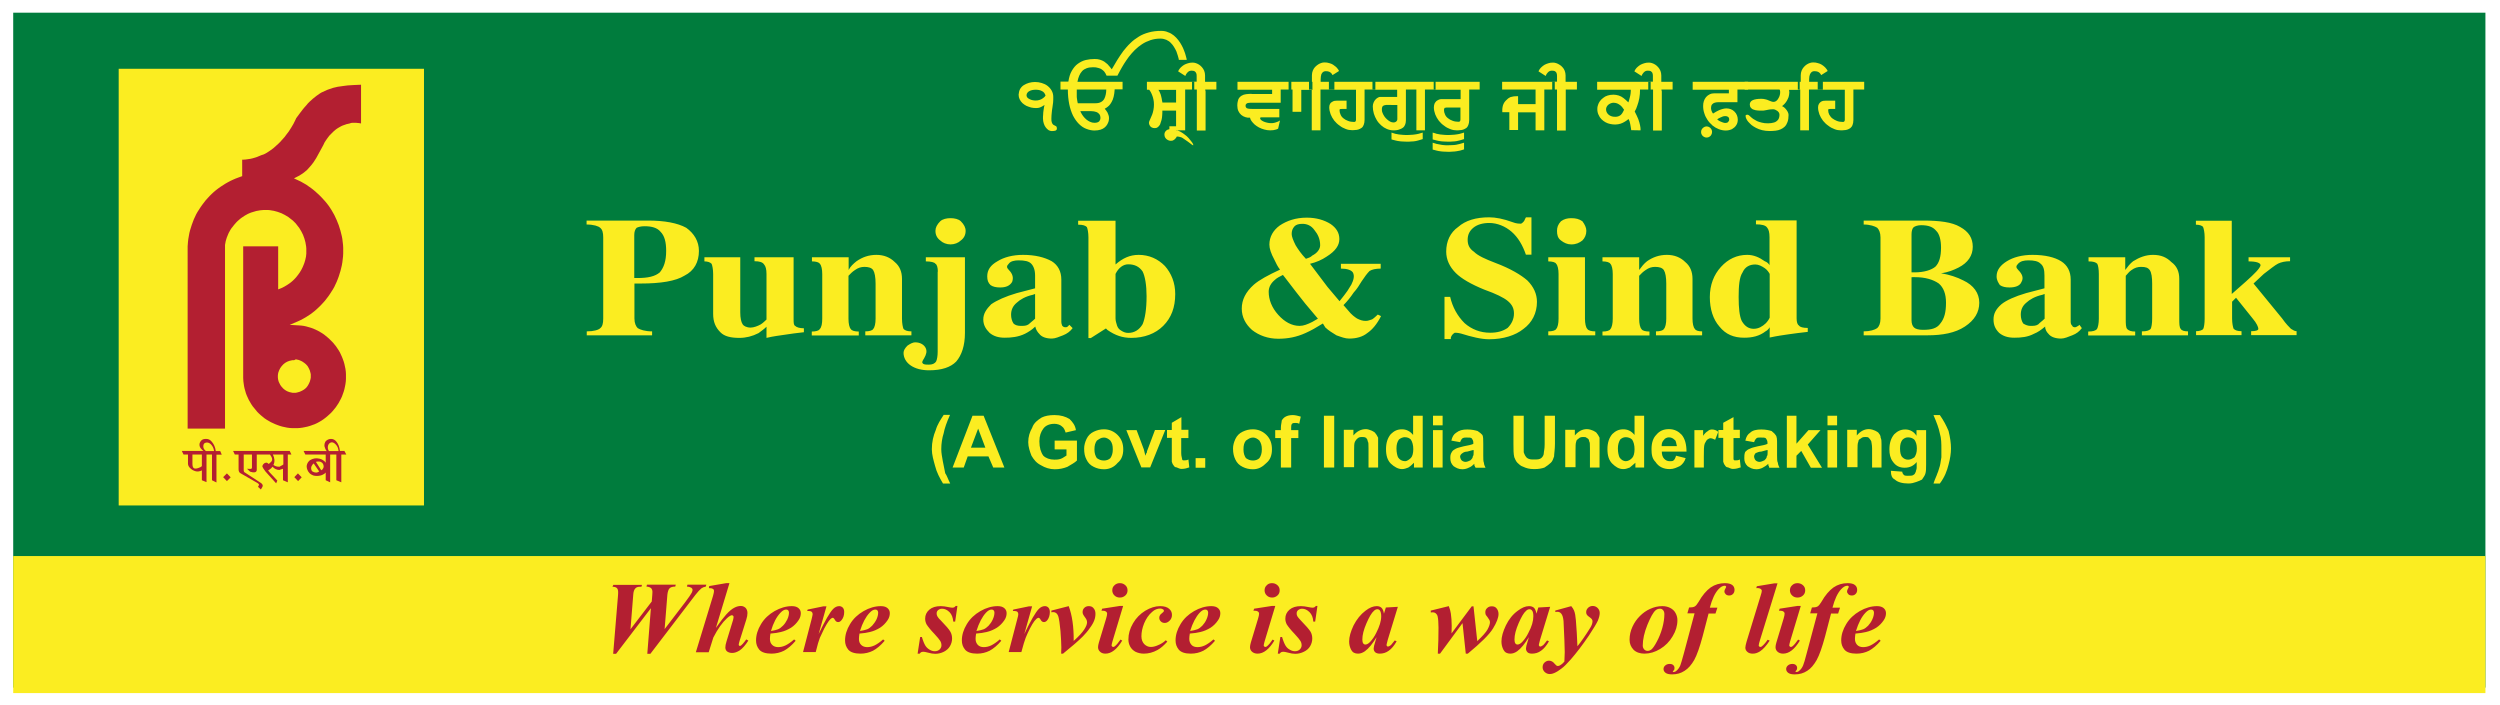 <?xml version="1.0" encoding="utf-8"?>
<!-- Generator: Adobe Illustrator 23.1.0, SVG Export Plug-In . SVG Version: 6.00 Build 0)  -->
<svg version="1.1" id="Layer_1" xmlns="http://www.w3.org/2000/svg" xmlns:xlink="http://www.w3.org/1999/xlink" x="0px" y="0px"
	 viewBox="0 0 145.76 41.12" style="enable-background:new 0 0 145.76 41.12;" xml:space="preserve">
<style type="text/css">
	.st0{fill-rule:evenodd;clip-rule:evenodd;fill:#007C3D;}
	.st1{fill-rule:evenodd;clip-rule:evenodd;fill:#FBED21;}
	.st2{fill-rule:evenodd;clip-rule:evenodd;fill:#B31F31;}
</style>
<rect x="0.77" y="0.74" class="st0" width="144.14" height="39.35"/>
<path class="st1" d="M128.54,18.58v-4.74c0-0.28-0.05-0.51-0.09-0.6c-0.05-0.09-0.23-0.14-0.42-0.14v-0.23h2.09v4.27l0.84-0.74
	c0.51-0.46,0.79-0.74,0.84-0.93c0-0.14-0.23-0.23-0.7-0.23V15h2.42v0.23c-0.28,0-0.51,0.05-0.7,0.14c-0.18,0.09-0.46,0.32-0.83,0.6
	l-0.6,0.56l1.67,2.04c0.23,0.33,0.42,0.51,0.51,0.6c0.14,0.09,0.23,0.14,0.33,0.14v0.23h-2.65v-0.23c0.28,0,0.42-0.05,0.42-0.14
	c0-0.09-0.09-0.32-0.33-0.6l-0.97-1.21l-0.23,0.23v0.98c0,0.28,0.05,0.51,0.09,0.6c0.09,0.09,0.23,0.14,0.46,0.14v0.23h-2.65v-0.23
	c0.18,0,0.37-0.05,0.42-0.14C128.5,19.09,128.54,18.86,128.54,18.58z M122.37,18.58v-2.6c0-0.28-0.04-0.51-0.09-0.6
	c-0.09-0.09-0.23-0.14-0.51-0.14V15h2.14v0.74c0.14-0.19,0.28-0.37,0.46-0.51c0.37-0.23,0.74-0.37,1.16-0.37
	c0.46,0,0.79,0.14,1.07,0.42c0.32,0.23,0.46,0.56,0.46,0.98v2.32c0,0.28,0,0.51,0.09,0.6c0.05,0.09,0.19,0.14,0.42,0.14v0.23h-2.69
	v-0.23c0.28,0,0.42-0.05,0.51-0.14c0.05-0.09,0.09-0.32,0.09-0.6v-2.04c0-0.37-0.04-0.65-0.14-0.79s-0.23-0.19-0.51-0.19
	c-0.19,0-0.37,0.05-0.56,0.19c-0.14,0.09-0.23,0.23-0.33,0.33v2.51c0,0.28,0,0.51,0.09,0.6c0.09,0.09,0.23,0.14,0.46,0.14v0.23
	h-2.74v-0.23c0.28,0,0.42-0.05,0.51-0.14C122.32,19.09,122.37,18.86,122.37,18.58z M119.21,18.58v-1.44l-0.14,0.05
	c-0.42,0.09-0.74,0.28-0.93,0.46c-0.23,0.19-0.32,0.42-0.32,0.7c0,0.19,0.05,0.37,0.14,0.51c0.14,0.09,0.28,0.14,0.42,0.14
	c0.19,0,0.33,0,0.46-0.09C118.93,18.81,119.07,18.72,119.21,18.58z M117.44,19.69c-0.37,0-0.65-0.09-0.88-0.28
	c-0.23-0.23-0.33-0.46-0.33-0.79c0-0.33,0.14-0.6,0.46-0.88c0.28-0.23,0.79-0.46,1.44-0.65l1.07-0.28v-0.74
	c0-0.33-0.05-0.56-0.23-0.7c-0.14-0.14-0.37-0.19-0.7-0.19c-0.28,0-0.46,0.05-0.6,0.19c-0.14,0.14-0.14,0.23,0,0.37
	c0.23,0.23,0.33,0.46,0.19,0.7c-0.09,0.23-0.37,0.32-0.7,0.32c-0.23,0-0.42-0.04-0.56-0.14c-0.09-0.14-0.19-0.28-0.19-0.51
	c0-0.37,0.23-0.65,0.6-0.88c0.37-0.23,0.88-0.37,1.49-0.37c0.74,0,1.3,0.14,1.67,0.37c0.37,0.23,0.56,0.6,0.56,1.07v2.46
	c0,0.14,0.05,0.19,0.09,0.23c0,0.05,0.09,0.09,0.14,0.09c0.05,0,0.09,0,0.14-0.05c0.05,0,0.09-0.05,0.14-0.09l0.14,0.19
	c-0.14,0.19-0.32,0.33-0.56,0.42c-0.23,0.09-0.46,0.19-0.65,0.19c-0.32,0-0.6-0.09-0.74-0.28c-0.09-0.09-0.19-0.23-0.19-0.42
	c-0.23,0.19-0.42,0.33-0.65,0.42C118.23,19.65,117.86,19.69,117.44,19.69z M111.45,16.16v2.51c0,0.19,0.05,0.33,0.14,0.42
	c0.09,0.09,0.28,0.14,0.51,0.14h0.05c0.46,0,0.79-0.09,0.98-0.37c0.23-0.28,0.33-0.65,0.33-1.21c0-0.51-0.14-0.88-0.42-1.12
	c-0.33-0.23-0.79-0.37-1.39-0.37H111.45z M111.45,13.65v2.23h0.18c0.56,0,0.98-0.14,1.21-0.33c0.23-0.23,0.33-0.6,0.33-1.12
	c0-0.42-0.09-0.79-0.28-0.97c-0.19-0.23-0.46-0.33-0.88-0.33c-0.18,0-0.37,0.05-0.46,0.14C111.5,13.33,111.45,13.47,111.45,13.65z
	 M109.64,18.58v-4.74c0-0.28-0.09-0.46-0.19-0.56c-0.14-0.09-0.42-0.19-0.79-0.19v-0.23h3.48c0.93,0,1.67,0.09,2.14,0.37
	c0.51,0.28,0.74,0.65,0.74,1.16c0,0.51-0.28,0.93-0.83,1.21c-0.28,0.14-0.6,0.28-1.02,0.33c0.51,0.09,0.93,0.23,1.3,0.42
	c0.6,0.28,0.93,0.74,0.93,1.3c0,0.56-0.28,1.02-0.84,1.39c-0.56,0.37-1.3,0.51-2.18,0.51h-3.72v-0.23c0.37,0,0.65-0.09,0.79-0.19
	C109.55,19.04,109.64,18.86,109.64,18.58z M102.34,15.42c-0.33,0-0.6,0.14-0.74,0.46c-0.19,0.28-0.23,0.79-0.23,1.44
	c0,0.65,0.05,1.11,0.18,1.39c0.19,0.33,0.42,0.46,0.7,0.46c0.28,0,0.51-0.14,0.7-0.32c0.09-0.09,0.19-0.23,0.23-0.33v-2.55
	c-0.05-0.09-0.14-0.23-0.28-0.33C102.71,15.51,102.53,15.42,102.34,15.42z M101.69,19.69c-0.6,0-1.07-0.19-1.44-0.65
	c-0.37-0.42-0.56-1.02-0.56-1.72c0-0.7,0.23-1.3,0.65-1.76c0.42-0.46,0.93-0.7,1.53-0.7c0.37,0,0.7,0.14,1.02,0.37
	c0.14,0.05,0.23,0.14,0.28,0.23v-1.63c0-0.28-0.05-0.46-0.14-0.56c-0.09-0.14-0.33-0.19-0.65-0.19v-0.23h2.37v5.71
	c0,0.23,0.05,0.37,0.14,0.42c0.05,0.09,0.23,0.14,0.51,0.14v0.23c-0.42,0.05-0.79,0.09-1.11,0.14c-0.33,0.05-0.65,0.09-1.11,0.19
	v-0.6c-0.05,0.09-0.14,0.19-0.23,0.23C102.58,19.6,102.16,19.69,101.69,19.69z M94.03,18.58v-2.6c0-0.28-0.05-0.51-0.14-0.6
	c-0.05-0.09-0.23-0.14-0.46-0.14V15h2.14v0.74c0.14-0.19,0.28-0.37,0.46-0.51c0.33-0.23,0.7-0.37,1.16-0.37
	c0.42,0,0.79,0.14,1.07,0.42c0.28,0.23,0.42,0.56,0.42,0.98v2.32c0,0.28,0.05,0.51,0.14,0.6c0.05,0.09,0.19,0.14,0.42,0.14v0.23
	h-2.69v-0.23c0.23,0,0.42-0.05,0.46-0.14c0.09-0.09,0.14-0.32,0.14-0.6v-2.04c0-0.37-0.05-0.65-0.14-0.79
	c-0.09-0.14-0.28-0.19-0.51-0.19c-0.19,0-0.37,0.05-0.56,0.19c-0.14,0.09-0.28,0.23-0.37,0.33v2.51c0,0.28,0.05,0.51,0.14,0.6
	c0.04,0.09,0.23,0.14,0.46,0.14v0.23h-2.74v-0.23c0.23,0,0.42-0.05,0.46-0.14C93.98,19.09,94.03,18.86,94.03,18.58z M91.61,12.72
	c0.28,0,0.46,0.05,0.65,0.18c0.14,0.19,0.23,0.37,0.23,0.56c0,0.23-0.09,0.42-0.23,0.56c-0.18,0.14-0.37,0.23-0.65,0.23
	c-0.23,0-0.42-0.09-0.6-0.23c-0.19-0.14-0.23-0.33-0.23-0.56c0-0.19,0.05-0.37,0.23-0.56C91.19,12.77,91.38,12.72,91.61,12.72z
	 M90.87,18.58v-2.6c0-0.28-0.05-0.51-0.14-0.6c-0.04-0.09-0.23-0.14-0.46-0.14V15h2.14v3.58c0,0.28,0.05,0.51,0.14,0.6
	c0.05,0.09,0.23,0.14,0.46,0.14v0.23h-2.74v-0.23c0.23,0,0.42-0.05,0.46-0.14C90.82,19.09,90.87,18.86,90.87,18.58z M88.97,14.86
	c-0.19-0.56-0.46-1.02-0.84-1.35c-0.37-0.32-0.84-0.51-1.3-0.51c-0.37,0-0.7,0.09-0.93,0.28c-0.23,0.19-0.33,0.42-0.33,0.7
	c0,0.28,0.09,0.51,0.37,0.7c0.23,0.23,0.65,0.42,1.25,0.65c0.88,0.33,1.49,0.7,1.86,1.02c0.37,0.37,0.56,0.79,0.56,1.25
	c0,0.65-0.28,1.21-0.79,1.58c-0.46,0.37-1.16,0.6-2,0.6c-0.46,0-1.02-0.14-1.63-0.33c-0.19-0.05-0.32-0.05-0.37-0.05
	c-0.09,0.05-0.19,0.14-0.23,0.28v0.09h-0.37v-2.46h0.33c0.14,0.6,0.42,1.11,0.84,1.53c0.42,0.37,0.93,0.56,1.49,0.56
	c0.42,0,0.74-0.09,1.02-0.28c0.23-0.23,0.37-0.51,0.37-0.84c0-0.28-0.09-0.51-0.37-0.74c-0.23-0.19-0.7-0.42-1.35-0.65
	c-0.79-0.32-1.35-0.65-1.67-0.97c-0.37-0.37-0.56-0.79-0.56-1.25c0-0.6,0.23-1.11,0.7-1.44c0.42-0.37,1.02-0.56,1.81-0.56
	c0.37,0,0.83,0.09,1.35,0.28c0.23,0.09,0.37,0.09,0.51,0.09c0.09-0.05,0.19-0.14,0.23-0.28l0.05-0.09h0.32v2.18H88.97z M75.31,13.65
	c0,0.14,0.09,0.37,0.23,0.65c0.14,0.23,0.33,0.51,0.6,0.79c0.14-0.05,0.28-0.09,0.37-0.19c0.28-0.14,0.46-0.37,0.46-0.6
	c0-0.37-0.14-0.65-0.33-0.88c-0.19-0.28-0.46-0.37-0.7-0.37c-0.23,0-0.37,0.05-0.46,0.14C75.35,13.33,75.31,13.47,75.31,13.65z
	 M75.77,19c0.23,0,0.46-0.09,0.74-0.23l0.33-0.19l-0.74-0.88c-0.33-0.42-0.7-0.88-1.12-1.44l-0.18-0.23
	c-0.19,0.09-0.37,0.19-0.46,0.28c-0.23,0.19-0.37,0.42-0.37,0.7c0,0.46,0.18,0.93,0.56,1.35C74.89,18.76,75.31,19,75.77,19z
	 M74.01,14.26c0-0.46,0.23-0.84,0.6-1.11c0.42-0.28,0.93-0.46,1.58-0.46c0.56,0,1.02,0.14,1.39,0.37c0.33,0.23,0.51,0.51,0.51,0.88
	c0,0.37-0.23,0.7-0.74,1.02c-0.28,0.19-0.6,0.33-0.97,0.42l1.02,1.35l0.7,0.83c0.19-0.23,0.33-0.42,0.46-0.6
	c0.09-0.14,0.14-0.23,0.23-0.37c0.14-0.28,0.19-0.51,0.09-0.7c-0.09-0.14-0.33-0.23-0.7-0.23v-0.28h2.32v0.28
	c-0.28,0-0.51,0.05-0.65,0.14c-0.14,0.14-0.28,0.33-0.46,0.6c-0.14,0.23-0.28,0.46-0.46,0.65c-0.19,0.28-0.37,0.51-0.6,0.74
	l0.28,0.32c0.18,0.23,0.37,0.37,0.51,0.46c0.18,0.09,0.32,0.14,0.51,0.14c0.14,0,0.23-0.05,0.37-0.09c0.14-0.09,0.23-0.19,0.33-0.28
	l0.19,0.09c-0.23,0.46-0.51,0.79-0.79,0.98c-0.28,0.23-0.65,0.33-1.07,0.33c-0.23,0-0.46-0.09-0.74-0.19
	c-0.23-0.14-0.46-0.28-0.65-0.46l-0.14-0.23c-0.37,0.23-0.7,0.42-1.02,0.56c-0.51,0.23-1.02,0.33-1.58,0.33
	c-0.6,0-1.12-0.19-1.53-0.51c-0.37-0.33-0.6-0.74-0.6-1.25c0-0.51,0.23-0.97,0.7-1.39c0.32-0.28,0.84-0.56,1.53-0.88
	c-0.14-0.18-0.23-0.37-0.32-0.56C74.1,14.77,74.01,14.49,74.01,14.26z M65.78,19.41c0.37,0,0.65-0.19,0.84-0.51
	c0.14-0.33,0.23-0.88,0.23-1.63c0-0.65-0.09-1.16-0.23-1.44c-0.19-0.28-0.46-0.42-0.84-0.42c-0.28,0-0.56,0.19-0.74,0.56v2.6
	c0,0.14,0.05,0.28,0.09,0.42c0.05,0.14,0.14,0.23,0.23,0.28C65.51,19.37,65.64,19.41,65.78,19.41z M63.46,13.84
	c0-0.28-0.05-0.51-0.09-0.6c-0.09-0.09-0.23-0.14-0.51-0.14v-0.23h2.18v2.55c0.42-0.37,0.84-0.56,1.35-0.56
	c0.6,0,1.12,0.23,1.53,0.65c0.37,0.42,0.6,0.97,0.6,1.63c0,0.79-0.23,1.39-0.7,1.86c-0.46,0.46-1.11,0.7-1.86,0.7
	c-0.51,0-0.93-0.14-1.39-0.46l-0.09-0.09l-0.88,0.56h-0.14V13.84z M60.35,18.58v-1.44l-0.14,0.05c-0.42,0.09-0.74,0.28-0.93,0.46
	c-0.23,0.19-0.33,0.42-0.33,0.7c0,0.19,0.05,0.37,0.14,0.51c0.09,0.09,0.23,0.14,0.42,0.14c0.19,0,0.33,0,0.46-0.09
	C60.07,18.81,60.21,18.72,60.35,18.58z M58.58,19.69c-0.37,0-0.65-0.09-0.88-0.28c-0.23-0.23-0.37-0.46-0.37-0.79
	c0-0.33,0.18-0.6,0.46-0.88c0.33-0.23,0.84-0.46,1.49-0.65l1.07-0.28v-0.74c0-0.33-0.09-0.56-0.23-0.7
	c-0.14-0.14-0.37-0.19-0.74-0.19c-0.23,0-0.46,0.05-0.56,0.19c-0.14,0.14-0.14,0.23,0,0.37c0.23,0.23,0.28,0.46,0.19,0.7
	c-0.14,0.23-0.37,0.32-0.7,0.32c-0.23,0-0.42-0.04-0.56-0.14c-0.14-0.14-0.19-0.28-0.19-0.51c0-0.37,0.19-0.65,0.6-0.88
	c0.37-0.23,0.88-0.37,1.49-0.37c0.7,0,1.25,0.14,1.67,0.37c0.37,0.23,0.56,0.6,0.56,1.07v2.46c0,0.14,0.05,0.19,0.05,0.23
	c0.05,0.05,0.09,0.09,0.19,0.09c0.05,0,0.09,0,0.14-0.05c0,0,0.05-0.05,0.09-0.09l0.19,0.19c-0.14,0.19-0.33,0.33-0.56,0.42
	c-0.23,0.09-0.46,0.19-0.65,0.19c-0.33,0-0.6-0.09-0.74-0.28c-0.09-0.09-0.19-0.23-0.23-0.42c-0.19,0.19-0.42,0.33-0.6,0.42
	C59.37,19.65,58.96,19.69,58.58,19.69z M55.42,12.72c0.23,0,0.46,0.05,0.6,0.18c0.19,0.19,0.28,0.37,0.28,0.56
	c0,0.23-0.09,0.42-0.28,0.56c-0.14,0.14-0.37,0.23-0.6,0.23c-0.23,0-0.46-0.09-0.6-0.23c-0.19-0.14-0.28-0.33-0.28-0.56
	c0-0.19,0.09-0.37,0.28-0.56C54.96,12.77,55.19,12.72,55.42,12.72z M54.68,15.84c0-0.23-0.05-0.42-0.14-0.46
	c-0.05-0.09-0.28-0.14-0.56-0.14V15h2.28v4.41c0,0.74-0.19,1.3-0.51,1.67c-0.32,0.33-0.84,0.51-1.58,0.51
	c-0.42,0-0.79-0.09-1.07-0.28c-0.28-0.19-0.42-0.46-0.42-0.74c0-0.14,0.09-0.28,0.23-0.42c0.14-0.09,0.28-0.19,0.46-0.19
	c0.28,0,0.51,0.14,0.6,0.33c0.09,0.19,0.04,0.37-0.09,0.6c-0.09,0.14-0.14,0.23-0.09,0.28c0.05,0.09,0.19,0.09,0.37,0.09
	c0.19,0,0.33-0.05,0.42-0.19c0.05-0.09,0.09-0.32,0.09-0.56V15.84z M47.94,18.58v-2.6c0-0.28-0.05-0.51-0.14-0.6
	c-0.05-0.09-0.23-0.14-0.46-0.14V15h2.14v0.74c0.09-0.19,0.28-0.37,0.46-0.51c0.33-0.23,0.7-0.37,1.16-0.37
	c0.42,0,0.79,0.14,1.07,0.42c0.28,0.23,0.42,0.56,0.42,0.98v2.32c0,0.28,0.05,0.51,0.09,0.6c0.09,0.09,0.23,0.14,0.46,0.14v0.23
	h-2.69v-0.23c0.23,0,0.42-0.05,0.46-0.14c0.09-0.09,0.14-0.32,0.14-0.6v-2.04c0-0.37-0.05-0.65-0.14-0.79
	c-0.09-0.14-0.28-0.19-0.51-0.19c-0.19,0-0.37,0.05-0.56,0.19c-0.14,0.09-0.28,0.23-0.37,0.33v2.51c0,0.28,0.05,0.51,0.14,0.6
	c0.05,0.09,0.23,0.14,0.46,0.14v0.23h-2.74v-0.23c0.23,0,0.42-0.05,0.46-0.14C47.9,19.09,47.94,18.86,47.94,18.58z M43.16,15v3.21
	c0,0.33,0.05,0.56,0.14,0.7c0.05,0.09,0.23,0.19,0.46,0.19c0.19,0,0.42-0.09,0.6-0.19c0.14-0.09,0.23-0.19,0.33-0.28v-2.65
	c0-0.28-0.05-0.46-0.14-0.56c-0.09-0.14-0.28-0.19-0.56-0.19V15h2.28v3.58c0,0.23,0,0.37,0.09,0.42c0.09,0.09,0.28,0.14,0.51,0.14
	v0.23c-0.42,0.05-0.79,0.09-1.07,0.14c-0.33,0.05-0.7,0.09-1.11,0.19v-0.65c-0.14,0.14-0.28,0.23-0.46,0.37
	c-0.37,0.19-0.74,0.28-1.12,0.28c-0.51,0-0.88-0.09-1.11-0.33c-0.28-0.28-0.42-0.6-0.42-1.07v-2.32c0-0.28-0.05-0.51-0.09-0.6
	c-0.09-0.09-0.23-0.14-0.42-0.14V15H43.16z M36.98,16.21h0.19c0.6,0,1.02-0.09,1.3-0.33c0.23-0.28,0.37-0.65,0.37-1.25
	c0-0.51-0.09-0.88-0.33-1.12c-0.19-0.23-0.51-0.32-0.93-0.32c-0.23,0-0.37,0.05-0.46,0.09c-0.09,0.09-0.14,0.23-0.14,0.42V16.21z
	 M35.17,18.58v-4.74c0-0.28-0.05-0.46-0.18-0.56c-0.09-0.09-0.37-0.19-0.79-0.19v-0.23h3.58c0.97,0,1.72,0.14,2.23,0.42
	c0.46,0.33,0.74,0.79,0.74,1.35c0,0.65-0.28,1.16-0.84,1.44c-0.51,0.32-1.39,0.46-2.55,0.46h-0.37v2.04c0,0.28,0.09,0.46,0.19,0.56
	c0.14,0.09,0.42,0.19,0.84,0.19v0.23h-3.81v-0.23c0.42,0,0.7-0.09,0.79-0.19C35.12,19.04,35.17,18.86,35.17,18.58z"/>
<path class="st1" d="M112.73,28.19c0.09-0.28,0.19-0.46,0.23-0.6c0.05-0.09,0.09-0.28,0.14-0.42c0.05-0.19,0.05-0.33,0.09-0.51
	c0-0.14,0-0.28,0-0.46c0-0.33,0-0.65-0.09-0.93c-0.05-0.28-0.19-0.65-0.37-1.07h0.37c0.23,0.33,0.37,0.6,0.51,0.93
	c0.09,0.37,0.14,0.7,0.14,1.02c0,0.28-0.05,0.6-0.14,0.93c-0.09,0.37-0.23,0.74-0.51,1.11H112.73z M110.78,26.15
	c0,0.23,0.04,0.42,0.14,0.51c0.09,0.09,0.19,0.14,0.33,0.14c0.14,0,0.23-0.05,0.37-0.14c0.09-0.14,0.14-0.28,0.14-0.51
	c0-0.23-0.05-0.37-0.14-0.51c-0.09-0.09-0.23-0.14-0.37-0.14c-0.14,0-0.23,0.05-0.33,0.14C110.82,25.78,110.78,25.92,110.78,26.15z
	 M110.26,27.45l0.65,0.05c0,0.09,0.05,0.14,0.09,0.19c0.05,0.05,0.14,0.05,0.23,0.05c0.14,0,0.28,0,0.33-0.05
	c0.09-0.05,0.09-0.09,0.14-0.19c0-0.05,0.05-0.14,0.05-0.23v-0.33c-0.19,0.23-0.42,0.33-0.7,0.33c-0.28,0-0.51-0.09-0.7-0.37
	c-0.14-0.19-0.19-0.42-0.19-0.7c0-0.37,0.09-0.65,0.28-0.88c0.19-0.18,0.37-0.28,0.65-0.28c0.28,0,0.51,0.14,0.65,0.37v-0.33h0.56v2
	c0,0.23,0,0.42-0.05,0.56c-0.05,0.14-0.14,0.23-0.19,0.32c-0.09,0.05-0.19,0.09-0.33,0.14c-0.14,0.05-0.28,0.09-0.46,0.09
	c-0.37,0-0.65-0.09-0.79-0.23c-0.19-0.09-0.23-0.28-0.23-0.46V27.45z M109.71,27.26h-0.56v-1.12c0-0.23-0.05-0.37-0.05-0.42
	c-0.05-0.09-0.09-0.14-0.14-0.19c-0.05-0.05-0.09-0.05-0.19-0.05s-0.19,0-0.28,0.09c-0.09,0.04-0.14,0.09-0.14,0.18
	c-0.05,0.09-0.05,0.28-0.05,0.51v0.98h-0.6v-2.18h0.56v0.33c0.19-0.23,0.42-0.37,0.7-0.37c0.14,0,0.28,0.05,0.37,0.09
	c0.09,0.05,0.19,0.09,0.23,0.18c0.05,0.05,0.09,0.14,0.09,0.23c0.05,0.09,0.05,0.23,0.05,0.37V27.26z M106.55,25.08h0.56v2.18h-0.56
	V25.08z M106.55,24.24h0.56v0.56h-0.56V24.24z M104.18,27.26v-3.02h0.56v1.63l0.7-0.79h0.7l-0.74,0.84l0.83,1.35h-0.65l-0.56-0.98
	l-0.28,0.28v0.7H104.18z M103.06,26.24c-0.09,0-0.19,0.05-0.37,0.09c-0.14,0-0.23,0.05-0.33,0.09c-0.05,0.05-0.09,0.14-0.09,0.19
	c0,0.09,0.05,0.19,0.09,0.23c0.05,0.05,0.14,0.09,0.23,0.09c0.09,0,0.18-0.05,0.28-0.09c0.09-0.09,0.14-0.14,0.14-0.23
	c0.05-0.05,0.05-0.14,0.05-0.28V26.24z M102.27,25.78l-0.51-0.09c0.05-0.23,0.14-0.37,0.28-0.46c0.14-0.14,0.37-0.19,0.65-0.19
	c0.28,0,0.46,0.05,0.6,0.09c0.09,0.09,0.18,0.14,0.23,0.23c0.09,0.09,0.09,0.28,0.09,0.51v0.7c0,0.19,0,0.33,0.05,0.42
	c0,0.09,0.05,0.19,0.09,0.28h-0.6c0,0,0-0.09-0.05-0.14c0-0.05,0-0.05,0-0.09c-0.09,0.09-0.23,0.18-0.33,0.23
	c-0.09,0.05-0.23,0.09-0.37,0.09c-0.23,0-0.37-0.09-0.51-0.18c-0.14-0.14-0.19-0.28-0.19-0.46c0-0.14,0-0.23,0.05-0.37
	c0.09-0.09,0.14-0.14,0.28-0.19c0.09-0.05,0.23-0.09,0.46-0.14c0.28-0.05,0.46-0.09,0.56-0.14v-0.09c0-0.09-0.05-0.18-0.09-0.23
	c-0.05-0.05-0.14-0.05-0.33-0.05c-0.09,0-0.19,0-0.23,0.05C102.37,25.59,102.32,25.64,102.27,25.78z M101.44,25.08v0.46h-0.37v0.88
	c0,0.19,0,0.28,0,0.33c0,0.05,0,0.05,0.05,0.09c0.05,0,0.05,0,0.09,0c0.05,0,0.14,0,0.23-0.05l0.05,0.46
	c-0.14,0.05-0.28,0.09-0.46,0.09c-0.09,0-0.19-0.05-0.28-0.09c-0.09,0-0.14-0.05-0.19-0.14c-0.05-0.05-0.05-0.09-0.09-0.19
	c0-0.09,0-0.23,0-0.42v-0.97h-0.28v-0.46h0.28v-0.42l0.6-0.33v0.74H101.44z M99.35,27.26h-0.56v-2.18h0.51v0.33
	c0.09-0.14,0.19-0.23,0.28-0.28c0.04-0.05,0.14-0.09,0.23-0.09c0.14,0,0.28,0.05,0.37,0.14L100,25.64
	c-0.09-0.04-0.18-0.09-0.28-0.09c-0.05,0-0.14,0.05-0.19,0.09c-0.05,0.05-0.09,0.14-0.14,0.23c-0.05,0.14-0.05,0.37-0.05,0.74V27.26
	z M97.77,26.01c-0.05-0.19-0.05-0.33-0.14-0.37c-0.09-0.09-0.19-0.14-0.33-0.14c-0.09,0-0.23,0.05-0.28,0.14
	c-0.09,0.09-0.14,0.19-0.14,0.37H97.77z M97.72,26.57l0.56,0.14c-0.05,0.19-0.19,0.37-0.33,0.46c-0.19,0.09-0.37,0.18-0.6,0.18
	c-0.37,0-0.65-0.14-0.83-0.42c-0.19-0.19-0.23-0.42-0.23-0.74c0-0.37,0.09-0.65,0.28-0.84c0.19-0.23,0.42-0.33,0.74-0.33
	c0.33,0,0.56,0.14,0.74,0.33c0.19,0.23,0.28,0.56,0.28,0.98h-1.44c0,0.18,0.05,0.33,0.14,0.42c0.09,0.09,0.19,0.14,0.32,0.14
	c0.09,0,0.19,0,0.23-0.05C97.63,26.8,97.68,26.71,97.72,26.57z M94.33,26.15c0,0.23,0.05,0.42,0.09,0.51
	c0.09,0.14,0.23,0.23,0.37,0.23c0.14,0,0.28-0.09,0.37-0.19c0.09-0.09,0.14-0.28,0.14-0.51c0-0.23-0.05-0.42-0.14-0.56
	c-0.09-0.09-0.23-0.14-0.37-0.14c-0.14,0-0.23,0.05-0.33,0.14C94.38,25.78,94.33,25.92,94.33,26.15z M95.86,27.26h-0.51v-0.28
	c-0.09,0.09-0.23,0.19-0.33,0.28c-0.14,0.05-0.23,0.09-0.37,0.09c-0.28,0-0.46-0.14-0.65-0.32c-0.19-0.19-0.28-0.46-0.28-0.84
	c0-0.37,0.09-0.65,0.28-0.88c0.19-0.18,0.37-0.28,0.65-0.28c0.23,0,0.46,0.09,0.65,0.33v-1.12h0.56V27.26z M93.26,27.26H92.7v-1.12
	c0-0.23,0-0.37-0.05-0.42c0-0.09-0.04-0.14-0.14-0.19c-0.05-0.05-0.09-0.05-0.19-0.05c-0.09,0-0.19,0-0.28,0.09
	c-0.05,0.04-0.14,0.09-0.14,0.18c-0.04,0.09-0.04,0.28-0.04,0.51v0.98h-0.6v-2.18h0.56v0.33c0.19-0.23,0.42-0.37,0.7-0.37
	c0.14,0,0.28,0.05,0.37,0.09c0.09,0.05,0.19,0.09,0.23,0.18c0.05,0.05,0.09,0.14,0.14,0.23c0,0.09,0,0.23,0,0.37V27.26z
	 M88.24,24.24h0.6v1.67c0,0.23,0,0.42,0,0.46c0.05,0.14,0.09,0.23,0.19,0.33c0.14,0.09,0.23,0.09,0.42,0.09c0.18,0,0.32,0,0.42-0.09
	c0.05-0.05,0.14-0.14,0.14-0.28c0-0.09,0.05-0.23,0.05-0.51v-1.67h0.6v1.63c0,0.33-0.05,0.6-0.05,0.74
	c-0.05,0.14-0.09,0.28-0.19,0.37c-0.09,0.09-0.23,0.19-0.37,0.28c-0.14,0.05-0.33,0.09-0.6,0.09c-0.28,0-0.46-0.05-0.65-0.14
	c-0.14-0.04-0.23-0.14-0.33-0.23c-0.09-0.09-0.14-0.23-0.18-0.32c-0.05-0.19-0.05-0.46-0.05-0.79V24.24z M85.92,26.24
	c-0.09,0-0.19,0.05-0.37,0.09c-0.14,0-0.23,0.05-0.28,0.09c-0.09,0.05-0.14,0.14-0.14,0.19c0,0.09,0.05,0.19,0.09,0.23
	c0.05,0.05,0.14,0.09,0.23,0.09c0.09,0,0.19-0.05,0.28-0.09c0.09-0.09,0.14-0.14,0.14-0.23c0.05-0.05,0.05-0.14,0.05-0.28V26.24z
	 M85.13,25.78l-0.51-0.09c0.05-0.23,0.14-0.37,0.28-0.46c0.18-0.14,0.37-0.19,0.65-0.19c0.28,0,0.46,0.05,0.6,0.09
	c0.14,0.09,0.19,0.14,0.28,0.23c0.05,0.09,0.05,0.28,0.05,0.51v0.7c0,0.19,0,0.33,0.04,0.42c0,0.09,0.05,0.19,0.09,0.28h-0.56
	c-0.05,0-0.05-0.09-0.09-0.14c0-0.05,0-0.05,0-0.09c-0.09,0.09-0.19,0.18-0.33,0.23c-0.09,0.05-0.23,0.09-0.37,0.09
	c-0.23,0-0.37-0.09-0.51-0.18c-0.14-0.14-0.19-0.28-0.19-0.46c0-0.14,0-0.23,0.09-0.37c0.05-0.09,0.14-0.14,0.23-0.19
	c0.09-0.05,0.28-0.09,0.46-0.14c0.28-0.05,0.46-0.09,0.56-0.14v-0.09c0-0.09-0.05-0.18-0.09-0.23c-0.05-0.05-0.14-0.05-0.32-0.05
	c-0.09,0-0.14,0-0.23,0.05C85.23,25.59,85.18,25.64,85.13,25.78z M83.55,25.08h0.56v2.18h-0.56V25.08z M83.55,24.24h0.56v0.56h-0.56
	V24.24z M81.42,26.15c0,0.23,0.05,0.42,0.09,0.51c0.09,0.14,0.23,0.23,0.42,0.23c0.09,0,0.23-0.09,0.33-0.19
	c0.09-0.09,0.14-0.28,0.14-0.51c0-0.23-0.05-0.42-0.14-0.56c-0.09-0.09-0.19-0.14-0.37-0.14c-0.09,0-0.23,0.05-0.33,0.14
	C81.46,25.78,81.42,25.92,81.42,26.15z M82.95,27.26h-0.51v-0.28c-0.09,0.09-0.19,0.19-0.33,0.28c-0.14,0.05-0.23,0.09-0.37,0.09
	c-0.23,0-0.46-0.14-0.65-0.32c-0.19-0.19-0.28-0.46-0.28-0.84c0-0.37,0.09-0.65,0.28-0.88c0.19-0.18,0.37-0.28,0.65-0.28
	c0.23,0,0.46,0.09,0.65,0.33v-1.12h0.56V27.26z M80.35,27.26h-0.56v-1.12c0-0.23,0-0.37-0.05-0.42c0-0.09-0.05-0.14-0.09-0.19
	c-0.09-0.05-0.14-0.05-0.23-0.05s-0.19,0-0.28,0.09c-0.05,0.04-0.09,0.09-0.14,0.18c-0.05,0.09-0.05,0.28-0.05,0.51v0.98h-0.6v-2.18
	h0.56v0.33c0.19-0.23,0.42-0.37,0.74-0.37c0.09,0,0.23,0.05,0.33,0.09c0.09,0.05,0.19,0.09,0.23,0.18c0.05,0.05,0.09,0.14,0.14,0.23
	c0,0.09,0,0.23,0,0.37V27.26z M77.19,24.24h0.6v3.02h-0.6V24.24z M74.35,25.08h0.33v-0.14c0-0.18,0.05-0.32,0.05-0.42
	c0.05-0.09,0.14-0.19,0.23-0.23c0.09-0.05,0.23-0.09,0.42-0.09c0.14,0,0.32,0.05,0.46,0.09l-0.09,0.42
	c-0.09-0.05-0.14-0.05-0.23-0.05c-0.09,0-0.14,0-0.19,0.05c-0.05,0.05-0.05,0.14-0.05,0.23v0.14h0.42v0.46h-0.42v1.72h-0.6v-1.72
	h-0.33V25.08z M72.5,26.2c0,0.23,0.05,0.37,0.14,0.51c0.14,0.09,0.23,0.14,0.42,0.14c0.14,0,0.28-0.05,0.37-0.14
	c0.09-0.14,0.14-0.28,0.14-0.51c0-0.23-0.05-0.37-0.14-0.51c-0.09-0.09-0.23-0.18-0.37-0.18c-0.18,0-0.28,0.09-0.42,0.18
	C72.54,25.82,72.5,25.96,72.5,26.2z M71.89,26.15c0-0.18,0.05-0.37,0.14-0.56c0.09-0.19,0.23-0.33,0.42-0.42
	c0.19-0.09,0.37-0.14,0.6-0.14c0.33,0,0.6,0.14,0.79,0.33c0.23,0.23,0.32,0.51,0.32,0.84c0,0.32-0.09,0.6-0.32,0.79
	c-0.23,0.23-0.46,0.37-0.79,0.37c-0.23,0-0.42-0.05-0.6-0.14c-0.19-0.09-0.33-0.23-0.42-0.42C71.94,26.61,71.89,26.43,71.89,26.15z
	 M69.71,26.71h0.56v0.56h-0.56V26.71z M69.29,25.08v0.46h-0.42v0.88c0,0.19,0.05,0.28,0.05,0.33c0,0.05,0,0.05,0.05,0.09
	c0,0,0.05,0,0.09,0c0.04,0,0.14,0,0.23-0.05l0.05,0.46c-0.14,0.05-0.28,0.09-0.46,0.09c-0.09,0-0.18-0.05-0.28-0.09
	c-0.09,0-0.14-0.05-0.19-0.14c-0.05-0.05-0.05-0.09-0.09-0.19c0-0.09,0-0.23,0-0.42v-0.97h-0.28v-0.46h0.28v-0.42l0.56-0.33v0.74
	H69.29z M66.55,27.26l-0.88-2.18h0.6l0.42,1.12l0.09,0.37c0.04-0.09,0.04-0.14,0.09-0.19c0-0.05,0-0.09,0.05-0.19l0.42-1.12h0.6
	l-0.88,2.18H66.55z M63.81,26.2c0,0.23,0.05,0.37,0.14,0.51c0.14,0.09,0.23,0.14,0.42,0.14c0.14,0,0.28-0.05,0.37-0.14
	c0.09-0.14,0.14-0.28,0.14-0.51c0-0.23-0.04-0.37-0.14-0.51c-0.09-0.09-0.23-0.18-0.37-0.18c-0.19,0-0.28,0.09-0.42,0.18
	C63.86,25.82,63.81,25.96,63.81,26.2z M63.21,26.15c0-0.18,0.05-0.37,0.14-0.56c0.09-0.19,0.23-0.33,0.42-0.42
	c0.19-0.09,0.37-0.14,0.6-0.14c0.33,0,0.6,0.14,0.79,0.33c0.23,0.23,0.33,0.51,0.33,0.84c0,0.32-0.09,0.6-0.33,0.79
	c-0.19,0.23-0.46,0.37-0.79,0.37c-0.23,0-0.42-0.05-0.6-0.14c-0.19-0.09-0.33-0.23-0.42-0.42C63.25,26.61,63.21,26.43,63.21,26.15z
	 M61.49,26.2v-0.51h1.3v1.16c-0.14,0.14-0.33,0.23-0.56,0.37c-0.23,0.09-0.46,0.14-0.74,0.14c-0.28,0-0.56-0.09-0.79-0.23
	c-0.28-0.14-0.42-0.33-0.56-0.56c-0.09-0.23-0.19-0.51-0.19-0.79c0-0.32,0.09-0.6,0.23-0.84c0.09-0.28,0.33-0.46,0.56-0.6
	c0.19-0.09,0.42-0.14,0.74-0.14c0.37,0,0.65,0.09,0.88,0.23c0.19,0.19,0.33,0.37,0.37,0.65l-0.6,0.14
	c-0.05-0.14-0.09-0.28-0.23-0.37c-0.09-0.09-0.28-0.14-0.42-0.14c-0.28,0-0.51,0.09-0.65,0.28c-0.14,0.19-0.23,0.42-0.23,0.74
	c0,0.37,0.09,0.65,0.23,0.84c0.14,0.14,0.37,0.23,0.65,0.23c0.09,0,0.23,0,0.37-0.05c0.14-0.05,0.23-0.14,0.33-0.19V26.2H61.49z
	 M57.45,26.1l-0.42-1.11l-0.42,1.11H57.45z M58.56,27.26h-0.65l-0.28-0.65h-1.21l-0.23,0.65h-0.65l1.16-3.02h0.65L58.56,27.26z
	 M55.4,28.19h-0.42c-0.19-0.32-0.37-0.65-0.46-1.02c-0.09-0.33-0.19-0.65-0.19-0.98c0-0.42,0.09-0.79,0.23-1.12
	c0.09-0.32,0.28-0.6,0.46-0.88h0.37c-0.19,0.42-0.32,0.79-0.37,1.07c-0.09,0.28-0.14,0.6-0.14,0.93c0,0.23,0.05,0.46,0.09,0.7
	c0.05,0.23,0.09,0.46,0.14,0.7C55.21,27.73,55.26,27.91,55.4,28.19z"/>
<g>
	<path class="st1" d="M91.29,5.22h0.65V4.77h-0.66V4.4c0-0.1-0.02-0.19-0.05-0.27c-0.03-0.08-0.07-0.15-0.13-0.21
		c-0.05-0.06-0.11-0.11-0.18-0.15c-0.06-0.04-0.13-0.07-0.19-0.09c-0.06-0.02-0.12-0.03-0.18-0.03c-0.11,0-0.2,0.01-0.28,0.04
		c-0.08,0.02-0.16,0.06-0.22,0.09c-0.06,0.04-0.12,0.08-0.16,0.12c-0.05,0.04-0.08,0.08-0.11,0.12c-0.03,0.04-0.05,0.07-0.06,0.1
		c-0.01,0.02-0.02,0.04-0.02,0.04l0.42,0.27c0,0,0.01-0.01,0.01-0.03c0.01-0.02,0.02-0.04,0.04-0.08c0.02-0.03,0.04-0.06,0.07-0.09
		c0.03-0.03,0.06-0.06,0.1-0.08c0.04-0.02,0.09-0.03,0.14-0.03c0.08,0,0.15,0.01,0.19,0.04c0.05,0.03,0.08,0.07,0.09,0.12
		c0.02,0.05,0.02,0.11,0.02,0.17v0.31H90.5v0.46h0.28c0,0.03,0,0.09,0,0.17c0,0.08,0,0.17,0,0.27c0,0.1,0,0.22,0,0.34
		c0,0.12,0,0.25,0,0.38c0,0.13,0,0.26,0,0.38c0,0.12,0,0.24,0,0.35c0,0.11,0,0.21,0,0.3c0,0.09,0,0.15,0,0.2l0.51,0
		c0-0.04,0-0.1,0-0.19c0-0.08,0-0.19,0-0.3c0-0.12,0-0.24,0-0.38c0-0.13,0-0.27,0-0.41c0-0.14,0-0.27,0-0.4c0-0.13,0-0.24,0-0.35
		c0-0.1,0-0.19,0-0.25C91.29,5.27,91.29,5.23,91.29,5.22z M87.58,5.22h1.95v0.85h-1.02V5.61c-0.1,0-0.19,0-0.26,0.01
		c-0.07,0.01-0.13,0.03-0.18,0.04c-0.05,0.02-0.09,0.05-0.14,0.08c-0.04,0.03-0.09,0.08-0.14,0.13c-0.05,0.05-0.09,0.11-0.12,0.17
		c-0.03,0.06-0.05,0.12-0.06,0.18c-0.01,0.06-0.02,0.11-0.02,0.16c0,0.05,0,0.09,0,0.12c0,0.03,0,0.04,0,0.04H88v1.04h0.51V6.55
		h1.02V7.6h0.51V5.22h0.61V4.77h-3.07V5.22z M83.53,8.32v0.4c0.08,0.02,0.16,0.04,0.23,0.06c0.07,0.02,0.14,0.03,0.21,0.04
		c0.07,0.01,0.14,0.02,0.21,0.02c0.07,0,0.15,0.01,0.24,0.01c0.1,0,0.18,0,0.26-0.01c0.08,0,0.15-0.01,0.23-0.02
		c0.07-0.01,0.14-0.02,0.22-0.04c0.07-0.02,0.15-0.04,0.23-0.07V8.32c-0.09,0.03-0.17,0.05-0.24,0.07
		c-0.07,0.02-0.15,0.03-0.22,0.05c-0.07,0.01-0.15,0.02-0.22,0.02c-0.08,0-0.16,0.01-0.26,0.01c-0.09,0-0.17,0-0.24-0.01
		c-0.07-0.01-0.14-0.01-0.21-0.03c-0.07-0.01-0.14-0.03-0.21-0.04C83.69,8.37,83.62,8.35,83.53,8.32z M83.53,7.73v0.4
		c0.08,0.02,0.16,0.04,0.23,0.06c0.07,0.02,0.14,0.03,0.21,0.04c0.07,0.01,0.14,0.02,0.21,0.02c0.07,0,0.15,0.01,0.24,0.01
		c0.1,0,0.18,0,0.26-0.01c0.08,0,0.15-0.01,0.23-0.02c0.07-0.01,0.14-0.03,0.22-0.05c0.07-0.02,0.15-0.04,0.23-0.07V7.73
		c-0.09,0.03-0.17,0.05-0.24,0.07c-0.07,0.02-0.15,0.03-0.22,0.04c-0.07,0.01-0.15,0.02-0.22,0.02c-0.08,0.01-0.16,0.01-0.26,0.01
		c-0.09,0-0.17,0-0.24-0.01c-0.07-0.01-0.14-0.01-0.21-0.02c-0.07-0.01-0.14-0.03-0.21-0.04C83.69,7.78,83.62,7.75,83.53,7.73z
		 M84.33,6.27h0.82v0.7c0,0.04-0.01,0.08-0.03,0.1c-0.02,0.02-0.04,0.03-0.08,0.03c-0.13,0-0.25-0.02-0.35-0.06
		c-0.11-0.04-0.2-0.09-0.27-0.15c-0.08-0.06-0.14-0.14-0.17-0.22c-0.04-0.08-0.06-0.17-0.06-0.26c0-0.02,0-0.04,0.01-0.07
		c0.01-0.02,0.02-0.04,0.04-0.06C84.26,6.29,84.29,6.28,84.33,6.27z M85.16,5.22v0.56h-1.14c-0.04,0-0.08,0.01-0.13,0.03
		c-0.05,0.02-0.09,0.05-0.14,0.08c-0.04,0.04-0.08,0.09-0.11,0.15C83.62,6.1,83.6,6.17,83.6,6.26c0,0.14,0.03,0.27,0.08,0.41
		c0.05,0.13,0.12,0.25,0.21,0.37c0.09,0.11,0.19,0.21,0.31,0.29c0.11,0.09,0.23,0.15,0.36,0.2c0.13,0.05,0.25,0.07,0.37,0.07
		c0.05,0,0.11,0,0.18-0.01c0.06,0,0.13-0.01,0.19-0.03c0.06-0.02,0.12-0.05,0.18-0.09c0.06-0.04,0.1-0.1,0.13-0.18
		c0.03-0.08,0.05-0.17,0.05-0.29V5.22h0.61V4.77h-2.68v0.46H85.16z M81.13,7.73v0.4c0.08,0.02,0.16,0.04,0.23,0.06
		c0.07,0.02,0.14,0.03,0.21,0.04c0.07,0.01,0.14,0.02,0.21,0.02c0.07,0,0.15,0.01,0.24,0.01c0.1,0,0.18,0,0.26-0.01
		c0.08,0,0.16-0.01,0.23-0.02c0.07-0.01,0.14-0.03,0.21-0.05c0.07-0.02,0.15-0.04,0.23-0.07V7.73c-0.09,0.03-0.17,0.05-0.24,0.07
		c-0.07,0.02-0.15,0.03-0.22,0.04c-0.07,0.01-0.15,0.02-0.22,0.02c-0.08,0.01-0.16,0.01-0.26,0.01c-0.09,0-0.17,0-0.24-0.01
		c-0.08-0.01-0.15-0.01-0.21-0.02c-0.07-0.01-0.14-0.03-0.21-0.04C81.29,7.78,81.21,7.75,81.13,7.73z M81.47,6.13v0.82
		c0,0.03-0.01,0.06-0.02,0.08c-0.02,0.03-0.04,0.06-0.08,0.08c-0.03,0.02-0.08,0.03-0.13,0.03c-0.06,0-0.13-0.02-0.19-0.05
		c-0.06-0.03-0.12-0.08-0.18-0.13c-0.06-0.05-0.11-0.11-0.16-0.18c-0.04-0.07-0.08-0.13-0.1-0.19c-0.03-0.07-0.04-0.12-0.04-0.18
		c0-0.02,0-0.04,0-0.07c0-0.03,0.01-0.06,0.02-0.1c0.01-0.03,0.03-0.06,0.07-0.08c0.03-0.02,0.08-0.03,0.15-0.04H81.47z M83.08,5.22
		h0.62V4.77h-3.68v0.46h1.44v0.42h-0.99c-0.04,0-0.08,0.01-0.13,0.04c-0.05,0.03-0.1,0.06-0.14,0.11c-0.05,0.05-0.08,0.1-0.11,0.17
		c-0.03,0.07-0.05,0.14-0.05,0.23c0,0.14,0.02,0.28,0.06,0.42c0.04,0.14,0.1,0.26,0.17,0.38c0.07,0.12,0.16,0.22,0.26,0.31
		c0.1,0.09,0.21,0.16,0.33,0.21c0.12,0.05,0.25,0.08,0.38,0.08c0.05,0,0.11,0,0.18-0.01c0.06-0.01,0.13-0.02,0.19-0.05
		c0.07-0.02,0.12-0.05,0.18-0.09c0.06-0.04,0.1-0.1,0.13-0.17c0.03-0.07,0.05-0.15,0.05-0.26v-1.8h0.61V7.6h0.5V5.22z M80.19,4.77
		h-2.71v0.46h1.58v1.75c0,0.04-0.01,0.08-0.03,0.1c-0.02,0.02-0.04,0.03-0.08,0.03c-0.13,0-0.25-0.02-0.35-0.06
		c-0.11-0.04-0.2-0.09-0.27-0.15c-0.08-0.06-0.14-0.14-0.17-0.22C78.12,6.6,78.1,6.51,78.1,6.42c0-0.03,0.01-0.05,0.03-0.06
		c0.02,0,0.07-0.01,0.13-0.01h0.25V5.87h-0.57c-0.04,0-0.08,0.01-0.13,0.01c-0.05,0.01-0.1,0.03-0.14,0.06
		C77.62,5.96,77.58,6,77.55,6.05c-0.03,0.05-0.05,0.12-0.05,0.2c0,0.14,0.03,0.27,0.08,0.41c0.05,0.13,0.12,0.25,0.21,0.37
		c0.09,0.11,0.19,0.21,0.31,0.29c0.11,0.09,0.23,0.15,0.36,0.2c0.12,0.05,0.25,0.07,0.37,0.07c0.05,0,0.11,0,0.18-0.01
		c0.06,0,0.13-0.01,0.19-0.03c0.06-0.02,0.12-0.05,0.18-0.09c0.06-0.04,0.1-0.1,0.13-0.18c0.03-0.08,0.05-0.17,0.05-0.29V5.22h0.63
		V4.77z M76.32,5.22h0.16V7.6h0.51V5.22h0.81V4.77h-0.8V4.62c0-0.12,0.02-0.22,0.04-0.29c0.03-0.07,0.07-0.11,0.11-0.14
		c0.05-0.03,0.1-0.04,0.14-0.04c0.08,0,0.15,0.01,0.2,0.03c0.05,0.02,0.09,0.05,0.12,0.08c0.03,0.03,0.05,0.06,0.06,0.08
		c0.01,0.02,0.02,0.04,0.02,0.04l0.38-0.24c0,0-0.01-0.01-0.02-0.04c-0.01-0.02-0.03-0.06-0.06-0.09c-0.03-0.04-0.06-0.08-0.11-0.12
		c-0.05-0.04-0.1-0.08-0.16-0.12c-0.06-0.04-0.14-0.07-0.22-0.09c-0.08-0.03-0.18-0.04-0.28-0.04c-0.06,0-0.12,0.01-0.18,0.03
		c-0.06,0.02-0.13,0.05-0.19,0.09c-0.06,0.04-0.12,0.09-0.18,0.15c-0.05,0.06-0.1,0.13-0.13,0.21c-0.03,0.08-0.05,0.17-0.05,0.27
		v0.38h-0.17V5.22z M75.13,5.22h0.23c0,0.02,0,0.05,0,0.11c0,0.06,0,0.12,0,0.2c0,0.08,0,0.17,0,0.26c0,0.09,0,0.18,0,0.28
		c0,0.09,0,0.17,0,0.25c0,0.08,0,0.14,0,0.2l0.51,0c0-0.08,0-0.16,0-0.26c0-0.09,0-0.19,0-0.28c0-0.1,0-0.19,0-0.28
		c0-0.09,0-0.18,0-0.26c0-0.08,0-0.15,0-0.2h0.65V4.77h-1.39V5.22z M72.97,5.47c-0.1,0-0.21,0.01-0.31,0.02
		c-0.1,0.01-0.19,0.04-0.27,0.09c-0.08,0.05-0.14,0.11-0.19,0.21C72.17,5.88,72.14,6,72.14,6.15c0,0.12,0.02,0.23,0.06,0.32
		c0.04,0.09,0.1,0.17,0.17,0.23c0.07,0.06,0.15,0.1,0.24,0.13c0.09,0.03,0.18,0.04,0.27,0.03c0.01,0.06,0.04,0.13,0.09,0.2
		c0.05,0.07,0.11,0.13,0.18,0.2c0.07,0.06,0.16,0.12,0.25,0.17c0.1,0.05,0.2,0.09,0.31,0.12c0.11,0.03,0.22,0.05,0.34,0.05
		c0.07,0,0.12-0.01,0.18-0.01c0.05-0.01,0.1-0.02,0.14-0.03c0.05-0.01,0.1-0.03,0.15-0.06l0.11-0.48c-0.02,0.02-0.06,0.04-0.1,0.06
		C74.5,7.1,74.45,7.11,74.4,7.13c-0.05,0.02-0.1,0.03-0.15,0.04c-0.05,0.01-0.1,0.01-0.14,0.01c-0.08,0-0.17-0.01-0.24-0.03
		c-0.08-0.02-0.15-0.04-0.21-0.07c-0.06-0.03-0.11-0.06-0.14-0.09c-0.03-0.03-0.05-0.06-0.05-0.09c0-0.02,0.01-0.04,0.02-0.05
		c0.01-0.01,0.03-0.01,0.06-0.01h1.04V6.35h-1.56c-0.09,0-0.16,0-0.22-0.01c-0.06-0.01-0.11-0.02-0.14-0.05
		c-0.03-0.03-0.05-0.07-0.05-0.12c0-0.06,0.02-0.1,0.05-0.12c0.03-0.03,0.08-0.05,0.13-0.05c0.06-0.01,0.12-0.01,0.19-0.01h1.68
		V5.22h0.62V4.77h-3.14v0.46h2.02v0.25H72.97z M68.56,7.36h-0.38v0.17c0,0-0.01,0-0.03,0.01c-0.02,0-0.04,0.01-0.07,0.02
		c-0.03,0.01-0.06,0.03-0.09,0.06c-0.03,0.02-0.05,0.06-0.07,0.09c-0.02,0.04-0.03,0.08-0.03,0.14c0,0.07,0.02,0.13,0.05,0.18
		c0.03,0.05,0.08,0.1,0.14,0.13c0.05,0.03,0.11,0.05,0.18,0.05c0.06,0,0.12-0.01,0.16-0.04c0.05-0.03,0.08-0.05,0.11-0.09
		c0.03-0.03,0.05-0.06,0.06-0.08c0.01-0.02,0.02-0.04,0.02-0.04c0,0,0.01,0,0.03,0c0.02,0,0.05,0.01,0.09,0.01
		c0.04,0.01,0.08,0.02,0.12,0.03c0.04,0.01,0.08,0.03,0.12,0.06c0.11,0.07,0.21,0.14,0.29,0.2c0.08,0.06,0.15,0.11,0.2,0.15
		c0.05,0.04,0.08,0.06,0.1,0.06c0.02,0,0.02-0.02,0-0.06c-0.01-0.04-0.04-0.09-0.09-0.15c-0.05-0.06-0.1-0.13-0.17-0.21
		c-0.07-0.08-0.15-0.15-0.25-0.22c-0.06-0.05-0.11-0.08-0.16-0.11c-0.05-0.03-0.1-0.06-0.15-0.08c-0.05-0.02-0.11-0.04-0.17-0.06
		V7.36z M70.27,5.22h0.65V4.77h-0.66V4.4c0-0.1-0.02-0.19-0.05-0.27c-0.03-0.08-0.08-0.15-0.13-0.21c-0.05-0.06-0.11-0.11-0.17-0.15
		c-0.06-0.04-0.13-0.07-0.19-0.09c-0.06-0.02-0.12-0.03-0.18-0.03c-0.1,0-0.2,0.01-0.28,0.04c-0.08,0.02-0.16,0.06-0.22,0.09
		c-0.06,0.04-0.12,0.08-0.16,0.12c-0.05,0.04-0.08,0.08-0.11,0.12c-0.03,0.04-0.05,0.07-0.06,0.1c-0.01,0.02-0.02,0.04-0.02,0.04
		l0.42,0.27c0,0,0-0.01,0.01-0.03c0.01-0.02,0.02-0.04,0.04-0.08c0.02-0.03,0.04-0.06,0.07-0.09c0.03-0.03,0.06-0.06,0.1-0.08
		c0.04-0.02,0.09-0.03,0.14-0.03c0.08,0,0.14,0.01,0.19,0.04c0.04,0.03,0.07,0.07,0.09,0.12c0.02,0.05,0.02,0.11,0.02,0.17v0.31
		h-0.27v0.46h0.28c0,0.03,0,0.09,0,0.17c0,0.08,0,0.17,0,0.27c0,0.1,0,0.22,0,0.34c0,0.12,0,0.25,0,0.38c0,0.13,0,0.26,0,0.38
		c0,0.12,0,0.24,0,0.35c0,0.11,0,0.21,0,0.3c0,0.09,0,0.15,0,0.2l0.51,0c0-0.04,0-0.1,0-0.19c0-0.08,0-0.19,0-0.3
		c0-0.12,0-0.24,0-0.38c0-0.13,0-0.27,0-0.41c0-0.14,0-0.27,0-0.4c0-0.13,0-0.24,0-0.35c0-0.1,0-0.19,0-0.25
		C70.27,5.27,70.27,5.23,70.27,5.22z M68.57,5.22v0.76h-0.8c0,0,0-0.01,0-0.03c0-0.02-0.01-0.06-0.02-0.09
		c-0.01-0.04-0.01-0.08-0.02-0.12c-0.01-0.04-0.02-0.09-0.03-0.13c-0.01-0.04-0.02-0.08-0.03-0.11c-0.02-0.05-0.04-0.1-0.06-0.14
		c-0.02-0.04-0.03-0.07-0.05-0.09c-0.01-0.02-0.02-0.03-0.02-0.03H68.57z M69.63,4.77h-2.76v0.46H67c0,0,0.01,0.01,0.03,0.04
		c0.02,0.02,0.04,0.06,0.07,0.11c0.03,0.05,0.05,0.11,0.08,0.18c0.03,0.07,0.05,0.15,0.07,0.24c0.02,0.09,0.03,0.18,0.03,0.29
		c0,0.11-0.01,0.22-0.03,0.32c-0.02,0.1-0.04,0.18-0.07,0.26c-0.03,0.08-0.06,0.15-0.09,0.21c-0.03,0.06-0.05,0.11-0.07,0.16
		c-0.02,0.05-0.03,0.08-0.03,0.11c0,0.02,0,0.05,0.01,0.08c0.01,0.04,0.02,0.07,0.05,0.11c0.02,0.04,0.06,0.07,0.1,0.09
		c0.05,0.03,0.11,0.04,0.19,0.04c0.07,0,0.12-0.02,0.17-0.06c0.05-0.04,0.09-0.09,0.13-0.16C67.67,7.16,67.7,7.08,67.72,7
		c0.02-0.09,0.04-0.18,0.04-0.27c0.01-0.09,0.01-0.19,0.01-0.28h0.8V7.6h0.53V5.22h0.53V4.77z M64.52,4.41h0.63
		c0.04-0.08,0.1-0.18,0.16-0.3c0.06-0.12,0.14-0.24,0.22-0.38c0.08-0.13,0.18-0.27,0.28-0.41c0.11-0.14,0.22-0.27,0.35-0.4
		c0.13-0.13,0.27-0.24,0.42-0.34c0.15-0.1,0.32-0.18,0.5-0.24c0.18-0.06,0.37-0.09,0.58-0.09c0.13,0,0.24,0.03,0.34,0.07
		c0.1,0.05,0.19,0.1,0.26,0.18c0.07,0.07,0.14,0.15,0.19,0.24c0.06,0.09,0.1,0.18,0.14,0.26c0.03,0.09,0.06,0.17,0.08,0.24
		c0.02,0.07,0.04,0.13,0.05,0.18c0.01,0.05,0.01,0.07,0.01,0.07h0.46c0,0-0.01-0.03-0.01-0.07c-0.01-0.05-0.03-0.11-0.05-0.19
		c-0.02-0.08-0.05-0.17-0.09-0.27c-0.04-0.1-0.08-0.21-0.14-0.31c-0.06-0.11-0.12-0.21-0.2-0.31c-0.08-0.1-0.16-0.19-0.26-0.27
		c-0.1-0.08-0.21-0.15-0.34-0.19C68,1.83,67.86,1.8,67.7,1.8c-0.26,0-0.51,0.03-0.72,0.09c-0.22,0.06-0.42,0.14-0.59,0.25
		c-0.18,0.11-0.34,0.23-0.49,0.38c-0.15,0.14-0.28,0.3-0.41,0.46c-0.12,0.17-0.24,0.34-0.35,0.52c-0.11,0.18-0.22,0.36-0.32,0.54
		C64.79,4,64.75,3.95,64.71,3.9c-0.04-0.05-0.09-0.1-0.14-0.16c-0.06-0.05-0.12-0.1-0.19-0.15c-0.07-0.04-0.15-0.08-0.25-0.11
		c-0.09-0.03-0.19-0.04-0.31-0.04c-0.18,0-0.35,0.02-0.52,0.06c-0.17,0.04-0.32,0.12-0.46,0.22c-0.14,0.1-0.25,0.24-0.35,0.41
		c-0.1,0.17-0.16,0.38-0.2,0.63h-0.46v0.46h0.43c0,0.31,0.03,0.6,0.08,0.85c0.05,0.25,0.13,0.48,0.22,0.67
		c0.1,0.19,0.21,0.35,0.34,0.48c0.13,0.13,0.27,0.23,0.43,0.29c0.15,0.06,0.32,0.1,0.48,0.1c0.14,0,0.26-0.02,0.36-0.05
		c0.1-0.03,0.18-0.08,0.24-0.13c0.06-0.05,0.11-0.11,0.15-0.18c0.04-0.07,0.06-0.13,0.08-0.19c0.01-0.06,0.02-0.12,0.02-0.17
		c0-0.07-0.01-0.12-0.03-0.18c-0.02-0.05-0.04-0.1-0.06-0.15c-0.03-0.04-0.05-0.08-0.08-0.12c-0.03-0.03-0.06-0.07-0.08-0.1
		c0.02-0.01,0.06-0.03,0.1-0.06c0.05-0.03,0.09-0.07,0.15-0.12c0.05-0.05,0.1-0.12,0.15-0.21c0.05-0.08,0.09-0.19,0.12-0.31
		c0.03-0.12,0.05-0.26,0.06-0.43h0.46V4.77h-2.63c0.02-0.13,0.06-0.25,0.1-0.35c0.04-0.1,0.1-0.19,0.17-0.27
		c0.07-0.08,0.16-0.13,0.26-0.17c0.11-0.04,0.23-0.06,0.38-0.06c0.12,0,0.22,0.01,0.3,0.04c0.09,0.02,0.16,0.05,0.21,0.09
		c0.06,0.04,0.1,0.08,0.14,0.12c0.03,0.04,0.06,0.08,0.08,0.12c0.02,0.04,0.03,0.07,0.04,0.09C64.52,4.4,64.52,4.41,64.52,4.41z
		 M60.96,5.57c-0.03,0.05-0.07,0.1-0.13,0.14c-0.06,0.05-0.12,0.08-0.2,0.11c-0.08,0.03-0.17,0.04-0.26,0.04
		c-0.05,0-0.11-0.01-0.17-0.02c-0.06-0.01-0.11-0.03-0.17-0.06c-0.05-0.02-0.1-0.06-0.13-0.09c-0.03-0.04-0.05-0.08-0.05-0.13
		c0-0.06,0.02-0.11,0.05-0.15c0.03-0.04,0.07-0.08,0.12-0.1c0.05-0.03,0.11-0.05,0.17-0.06c0.06-0.01,0.12-0.02,0.19-0.02
		c0.16,0,0.28,0.03,0.37,0.08C60.86,5.36,60.92,5.45,60.96,5.57z M62.99,6.48h0.62c0.12,0,0.23,0.02,0.31,0.05
		c0.08,0.03,0.14,0.08,0.18,0.13c0.04,0.06,0.06,0.12,0.06,0.19c0,0.04,0,0.07-0.01,0.11C64.13,7,64.12,7.03,64.1,7.06
		c-0.02,0.03-0.06,0.05-0.1,0.07c-0.05,0.02-0.11,0.03-0.18,0.03c-0.1,0-0.19-0.02-0.27-0.06c-0.08-0.04-0.15-0.08-0.22-0.14
		c-0.07-0.06-0.12-0.12-0.17-0.18c-0.05-0.06-0.08-0.12-0.11-0.17C63.01,6.55,63,6.51,62.99,6.48z M62.78,5.22h1.72
		c0,0.1-0.01,0.2-0.03,0.29c-0.02,0.1-0.05,0.18-0.09,0.26c-0.05,0.08-0.11,0.14-0.19,0.18C64.1,6,64,6.02,63.86,6.02h-1.02
		c0,0,0-0.01-0.01-0.04c-0.01-0.03-0.01-0.06-0.02-0.1c-0.01-0.04-0.01-0.09-0.02-0.14c-0.01-0.05-0.01-0.1-0.01-0.14
		c0-0.02,0-0.05,0-0.1c0-0.04,0-0.09,0-0.14C62.78,5.31,62.78,5.26,62.78,5.22z M61.41,5.66c0-0.14-0.03-0.26-0.09-0.37
		c-0.06-0.11-0.14-0.2-0.24-0.28c-0.1-0.08-0.21-0.13-0.34-0.17c-0.13-0.04-0.26-0.06-0.4-0.06c-0.12,0-0.24,0.02-0.35,0.05
		c-0.11,0.03-0.21,0.08-0.31,0.14c-0.09,0.06-0.16,0.14-0.21,0.23C59.42,5.3,59.4,5.4,59.39,5.52c0,0.1,0.02,0.19,0.06,0.27
		c0.04,0.08,0.09,0.15,0.16,0.22c0.07,0.06,0.15,0.12,0.23,0.16c0.09,0.04,0.18,0.07,0.28,0.1c0.1,0.02,0.19,0.03,0.29,0.03
		c0.08,0,0.15-0.01,0.21-0.03c0.06-0.02,0.11-0.05,0.15-0.07c0.05-0.03,0.09-0.05,0.13-0.08c-0.01,0.03-0.01,0.07-0.03,0.13
		c-0.01,0.06-0.02,0.12-0.03,0.2c-0.01,0.07-0.02,0.15-0.02,0.23c-0.01,0.08-0.01,0.15-0.01,0.23c0,0.11,0.02,0.21,0.05,0.3
		c0.03,0.09,0.07,0.17,0.12,0.23c0.05,0.06,0.1,0.11,0.16,0.15c0.06,0.03,0.11,0.05,0.17,0.05c0.06,0,0.11,0,0.16-0.01
		c0.05,0,0.08-0.02,0.11-0.04c0.03-0.02,0.04-0.05,0.04-0.1c0-0.04-0.01-0.08-0.02-0.1c-0.01-0.02-0.03-0.04-0.06-0.05
		c-0.02-0.01-0.05-0.02-0.08-0.04c-0.03-0.01-0.05-0.03-0.08-0.06c-0.03-0.03-0.04-0.07-0.06-0.12c-0.02-0.05-0.02-0.12-0.02-0.21
		c0-0.12,0.01-0.23,0.02-0.33c0.01-0.11,0.02-0.21,0.04-0.31c0.01-0.1,0.03-0.2,0.04-0.3C61.41,5.87,61.41,5.77,61.41,5.66z"/>
	<path class="st1" d="M108.69,4.77h-2.71v0.46h1.58v1.75c0,0.04-0.01,0.08-0.03,0.1c-0.02,0.02-0.04,0.03-0.08,0.03
		c-0.13,0-0.25-0.02-0.35-0.06c-0.1-0.04-0.19-0.09-0.27-0.15c-0.08-0.06-0.13-0.14-0.18-0.22c-0.04-0.08-0.06-0.17-0.06-0.26
		c0-0.03,0.01-0.05,0.03-0.06c0.02,0,0.06-0.01,0.12-0.01H107V5.87h-0.57c-0.04,0-0.08,0.01-0.13,0.01
		c-0.05,0.01-0.1,0.03-0.14,0.06c-0.04,0.03-0.08,0.07-0.11,0.12c-0.03,0.05-0.05,0.12-0.05,0.2c0,0.14,0.03,0.27,0.08,0.41
		c0.05,0.13,0.12,0.25,0.21,0.37c0.09,0.11,0.19,0.21,0.31,0.29c0.11,0.09,0.23,0.15,0.36,0.2c0.12,0.05,0.25,0.07,0.37,0.07
		c0.05,0,0.11,0,0.18-0.01c0.06,0,0.13-0.01,0.19-0.03c0.06-0.02,0.12-0.05,0.18-0.09c0.05-0.04,0.1-0.1,0.13-0.18
		c0.03-0.08,0.05-0.17,0.05-0.29V5.22h0.63V4.77z M104.81,5.22h0.15V7.6h0.51V5.22h0.81V4.77h-0.8V4.62c0-0.12,0.02-0.22,0.05-0.29
		c0.03-0.07,0.07-0.11,0.11-0.14c0.04-0.03,0.09-0.04,0.14-0.04c0.08,0,0.15,0.01,0.2,0.03c0.05,0.02,0.1,0.05,0.12,0.08
		c0.03,0.03,0.05,0.06,0.06,0.08c0.01,0.02,0.02,0.04,0.02,0.04l0.38-0.24c0,0-0.01-0.01-0.02-0.04c-0.01-0.02-0.03-0.06-0.06-0.09
		c-0.03-0.04-0.06-0.08-0.11-0.12c-0.04-0.04-0.1-0.08-0.16-0.12c-0.06-0.04-0.14-0.07-0.22-0.09c-0.08-0.03-0.18-0.04-0.28-0.04
		c-0.06,0-0.12,0.01-0.18,0.03c-0.06,0.02-0.13,0.05-0.19,0.09c-0.06,0.04-0.12,0.09-0.17,0.15c-0.05,0.06-0.1,0.13-0.13,0.21
		c-0.03,0.08-0.05,0.17-0.05,0.27v0.38h-0.17V5.22z M101.75,5.22h2c0.03,0.03,0.04,0.08,0.04,0.13c0,0.06,0,0.12-0.02,0.19
		c-0.02,0.07-0.04,0.13-0.08,0.19c-0.03,0.06-0.07,0.11-0.12,0.15c-0.05,0.04-0.1,0.06-0.16,0.06c-0.05,0-0.1-0.01-0.15-0.03
		c-0.05-0.02-0.1-0.04-0.15-0.06c-0.05-0.02-0.11-0.05-0.18-0.06c-0.07-0.02-0.15-0.03-0.24-0.03c-0.22,0-0.39,0.03-0.5,0.08
		c-0.11,0.05-0.17,0.14-0.17,0.25c0,0.08,0.02,0.14,0.06,0.19c0.04,0.05,0.09,0.09,0.16,0.11c0.07,0.03,0.14,0.04,0.22,0.05
		c0.08,0.01,0.16,0.01,0.25,0.01c0.06,0,0.12,0,0.16-0.01c0.04-0.01,0.08-0.01,0.11-0.02c0.03-0.01,0.06-0.01,0.1-0.02
		c0.03-0.01,0.07-0.01,0.12-0.02c0.05,0,0.11-0.01,0.18-0.01c0.04,0,0.09,0.01,0.13,0.03c0.04,0.02,0.08,0.04,0.12,0.07
		c0.04,0.03,0.06,0.06,0.09,0.1c0.02,0.04,0.03,0.08,0.03,0.12c0,0.12-0.03,0.22-0.08,0.29c-0.06,0.07-0.13,0.13-0.23,0.16
		c-0.1,0.03-0.22,0.05-0.35,0.05c-0.14,0-0.27-0.01-0.37-0.04c-0.11-0.02-0.2-0.06-0.28-0.09c-0.08-0.04-0.15-0.08-0.21-0.12
		c-0.06-0.04-0.11-0.08-0.15-0.12c-0.04-0.04-0.08-0.07-0.1-0.09c-0.03-0.02-0.06-0.04-0.08-0.04c-0.04,0-0.07,0-0.09,0.01
		c-0.02,0.01-0.03,0.01-0.03,0.03c0,0.02-0.01,0.04,0,0.07c0,0.03,0.01,0.07,0.04,0.13c0.02,0.05,0.06,0.11,0.11,0.17
		c0.05,0.06,0.12,0.12,0.19,0.19c0.08,0.06,0.17,0.12,0.27,0.17c0.1,0.05,0.22,0.1,0.35,0.13c0.13,0.03,0.28,0.05,0.44,0.05
		c0.12,0,0.23-0.01,0.34-0.02c0.11-0.01,0.21-0.04,0.3-0.08c0.09-0.04,0.17-0.09,0.24-0.16c0.07-0.07,0.12-0.16,0.16-0.27
		c0.04-0.11,0.06-0.25,0.06-0.41c0-0.06-0.02-0.12-0.05-0.18c-0.03-0.06-0.07-0.11-0.11-0.16c-0.04-0.05-0.08-0.09-0.13-0.12
		c-0.04-0.03-0.07-0.05-0.1-0.05c0.02-0.01,0.05-0.03,0.09-0.07c0.04-0.03,0.08-0.08,0.13-0.14c0.04-0.06,0.09-0.12,0.12-0.2
		c0.04-0.07,0.07-0.16,0.08-0.25c0.02-0.09,0.02-0.19,0-0.29h0.62V4.77h-3.21V5.22z M96.87,5.22h0.65V4.77h-0.66V4.4
		c0-0.1-0.02-0.19-0.05-0.27c-0.03-0.08-0.08-0.15-0.13-0.21c-0.05-0.06-0.11-0.11-0.17-0.15c-0.06-0.04-0.13-0.07-0.19-0.09
		c-0.06-0.02-0.12-0.03-0.18-0.03c-0.1,0-0.2,0.01-0.28,0.04c-0.08,0.02-0.16,0.06-0.22,0.09c-0.06,0.04-0.12,0.08-0.16,0.12
		c-0.05,0.04-0.08,0.08-0.11,0.12c-0.03,0.04-0.05,0.07-0.06,0.1c-0.01,0.02-0.02,0.04-0.02,0.04l0.42,0.27c0,0,0.01-0.01,0.01-0.03
		c0.01-0.02,0.02-0.04,0.04-0.08c0.02-0.03,0.04-0.06,0.07-0.09c0.03-0.03,0.06-0.06,0.1-0.08c0.04-0.02,0.09-0.03,0.14-0.03
		c0.08,0,0.15,0.01,0.19,0.04c0.04,0.03,0.08,0.07,0.09,0.12c0.02,0.05,0.02,0.11,0.02,0.17v0.31h-0.27v0.46h0.28
		c0,0.03,0,0.09,0,0.17c0,0.08,0,0.17,0,0.27c0,0.1,0,0.22,0,0.34c0,0.12,0,0.25,0,0.38c0,0.13,0,0.26,0,0.38c0,0.12,0,0.24,0,0.35
		c0,0.11,0,0.21,0,0.3c0,0.09,0,0.15,0,0.2l0.51,0c0-0.04,0-0.1,0-0.19c0-0.08,0-0.19,0-0.3c0-0.12,0-0.24,0-0.38
		c0-0.13,0-0.27,0-0.41c0-0.14,0-0.27,0-0.4c0-0.13,0-0.24,0-0.35c0-0.1,0-0.19,0-0.25C96.87,5.27,96.87,5.23,96.87,5.22z
		 M94.08,5.99c0.08,0,0.15,0.02,0.21,0.04c0.06,0.03,0.12,0.06,0.17,0.1c0.05,0.04,0.09,0.08,0.13,0.13c0.04,0.05,0.07,0.1,0.1,0.14
		c-0.01,0.02-0.02,0.05-0.04,0.08c-0.02,0.03-0.04,0.07-0.06,0.11c-0.02,0.04-0.06,0.07-0.09,0.11c-0.04,0.03-0.08,0.06-0.14,0.08
		c-0.05,0.02-0.11,0.03-0.18,0.03c-0.1,0-0.18-0.01-0.25-0.04c-0.07-0.03-0.12-0.06-0.16-0.1c-0.04-0.04-0.08-0.09-0.1-0.14
		c-0.02-0.05-0.03-0.1-0.03-0.15c0-0.06,0.01-0.11,0.04-0.16c0.03-0.05,0.06-0.09,0.1-0.12c0.04-0.03,0.09-0.06,0.14-0.08
		C93.98,6,94.03,5.99,94.08,5.99z M95.31,6.5c0.06-0.09,0.11-0.21,0.15-0.34c0.05-0.13,0.09-0.28,0.12-0.44
		c0.03-0.16,0.04-0.33,0.04-0.5h0.62V4.77h-3.12v0.46h1.96c0,0.07,0,0.14-0.01,0.21c-0.01,0.08-0.02,0.15-0.04,0.22
		C95.01,5.73,95,5.79,94.98,5.85c-0.02,0.06-0.03,0.1-0.04,0.12c-0.1-0.1-0.19-0.18-0.28-0.25c-0.09-0.07-0.18-0.12-0.28-0.15
		c-0.1-0.03-0.2-0.05-0.31-0.05c-0.13,0-0.24,0.02-0.34,0.05c-0.1,0.03-0.19,0.08-0.26,0.14c-0.08,0.06-0.14,0.12-0.19,0.19
		c-0.05,0.07-0.09,0.15-0.11,0.22c-0.03,0.08-0.04,0.15-0.04,0.23c0,0.13,0.02,0.24,0.07,0.34c0.04,0.1,0.1,0.19,0.17,0.26
		c0.07,0.07,0.15,0.13,0.24,0.18c0.09,0.05,0.18,0.08,0.28,0.1c0.1,0.02,0.19,0.03,0.28,0.03c0.12,0,0.22-0.02,0.32-0.05
		c0.09-0.03,0.17-0.07,0.25-0.12C94.8,7.06,94.87,7,94.95,6.94c0.02,0.04,0.04,0.08,0.06,0.13c0.02,0.06,0.03,0.11,0.04,0.17
		c0.01,0.06,0.02,0.12,0.03,0.17c0.01,0.05,0.01,0.1,0.02,0.13c0,0.03,0.01,0.05,0.01,0.05l0.54,0.01c0,0,0-0.03,0-0.08
		c0-0.05-0.01-0.12-0.03-0.22c-0.02-0.1-0.05-0.21-0.1-0.35C95.47,6.83,95.4,6.67,95.31,6.5z"/>
	<path class="st1" d="M100.6,7.17c-0.04,0-0.1-0.01-0.15-0.03c-0.05-0.02-0.1-0.04-0.15-0.06c-0.05-0.02-0.09-0.05-0.12-0.07
		c-0.03-0.02-0.05-0.04-0.06-0.05c0.01-0.01,0.04-0.03,0.07-0.05c0.03-0.02,0.08-0.04,0.12-0.06c0.05-0.02,0.09-0.04,0.14-0.06
		c0.04-0.01,0.08-0.02,0.12-0.02c0.03,0,0.07,0,0.11,0.01c0.04,0.01,0.07,0.03,0.1,0.06c0.03,0.03,0.04,0.08,0.04,0.14
		c0,0.03-0.01,0.06-0.04,0.1c-0.02,0.03-0.05,0.06-0.09,0.08C100.67,7.15,100.63,7.16,100.6,7.17z M99.5,7.37
		c-0.06,0-0.12,0.02-0.16,0.05c-0.05,0.03-0.09,0.07-0.12,0.12c-0.03,0.05-0.04,0.1-0.04,0.17c0,0.06,0.02,0.11,0.05,0.16
		c0.03,0.05,0.07,0.08,0.12,0.11c0.05,0.03,0.1,0.04,0.16,0.04c0.06,0,0.12-0.02,0.16-0.05c0.05-0.03,0.09-0.07,0.11-0.12
		c0.03-0.05,0.04-0.11,0.04-0.17c0-0.06-0.02-0.12-0.05-0.16c-0.03-0.05-0.07-0.08-0.12-0.11C99.62,7.39,99.56,7.37,99.5,7.37z
		 M101.91,4.77h-3.22v0.46h2.11v0.21h-0.84c-0.11,0-0.2,0.02-0.28,0.06c-0.08,0.04-0.15,0.09-0.21,0.16
		c-0.06,0.07-0.1,0.15-0.13,0.24c-0.03,0.09-0.04,0.18-0.04,0.28c0,0.15,0.02,0.29,0.07,0.43c0.04,0.14,0.11,0.27,0.19,0.39
		c0.08,0.12,0.18,0.22,0.29,0.32c0.11,0.09,0.23,0.16,0.36,0.21c0.13,0.05,0.27,0.08,0.41,0.08c0.13,0,0.25-0.03,0.36-0.08
		c0.1-0.06,0.19-0.13,0.25-0.23c0.06-0.09,0.09-0.2,0.09-0.33c0-0.09-0.02-0.17-0.05-0.25c-0.03-0.08-0.08-0.15-0.14-0.21
		c-0.06-0.06-0.13-0.11-0.21-0.14c-0.08-0.03-0.16-0.05-0.26-0.05c-0.07,0-0.14,0.01-0.21,0.03c-0.07,0.02-0.14,0.04-0.21,0.07
		c-0.07,0.03-0.13,0.06-0.18,0.09c-0.05,0.03-0.09,0.06-0.13,0.08c-0.03,0.02-0.05,0.03-0.05,0.03c-0.01-0.01-0.03-0.03-0.05-0.07
		c-0.02-0.03-0.03-0.07-0.05-0.12c-0.01-0.04-0.02-0.09-0.02-0.13c0-0.09,0.02-0.16,0.06-0.21c0.04-0.05,0.09-0.08,0.15-0.1
		c0.06-0.02,0.13-0.03,0.2-0.03h1.13V5.22h0.62V4.77z"/>
</g>
<g>
	<rect x="6.92" y="4.01" class="st1" width="17.8" height="25.46"/>
	<path class="st2" d="M11.86,26.29c-0.07-0.06-0.24-0.18-0.23-0.38c0-0.1,0.07-0.19,0.13-0.25c0.07-0.06,0.17-0.07,0.27-0.07
		c0.13,0,0.24,0.06,0.33,0.18c0.1,0.12,0.19,0.28,0.22,0.53h0.26l0.09,0.21h-0.31v1.62L12.36,28V26.5l-0.32,0v1.61L11.77,28v-0.58
		c-0.02,0.02-0.05,0.03-0.06,0.03c-0.02,0.01-0.03,0.02-0.06,0.02c-0.06,0.02-0.11,0.02-0.15,0.02c-0.08,0-0.24-0.05-0.35-0.14
		c-0.13-0.1-0.19-0.21-0.19-0.31V26.5H10.7l-0.1-0.21H11.86z M13.45,27.83l-0.22,0.22l-0.22-0.23l0.22-0.22L13.45,27.83z
		 M11.77,26.5h-0.55v0.56c0,0.18,0.06,0.26,0.18,0.26c0.05,0,0.11-0.01,0.18-0.04c0.03-0.01,0.06-0.03,0.1-0.04
		c0.03-0.02,0.07-0.04,0.09-0.06V26.5z M12.01,26.3l0.47,0c-0.02-0.18-0.09-0.29-0.17-0.38c-0.08-0.09-0.17-0.12-0.26-0.12
		c-0.12,0.01-0.22,0.08-0.19,0.29C11.88,26.18,11.95,26.26,12.01,26.3z M15.74,26.5c0.22,0.3,0.12,0.39-0.01,0.5
		c-0.02,0.04-0.08,0.03-0.08,0.05c-0.04-0.06-0.09-0.09-0.16-0.07c-0.12,0.02-0.21,0.16-0.19,0.23c0.02,0.05,0.07,0.14,0.17,0.27
		c0.09,0.11,0.34,0.37,0.63,0.7l0.07-0.16l-0.26-0.28c-0.1-0.11-0.16-0.17-0.17-0.18c-0.03-0.03-0.06-0.07-0.1-0.12
		c0,0,0-0.01,0-0.01c0-0.01,0.01-0.01,0.02-0.02c0.01-0.01,0.04-0.02,0.08-0.05c0.03-0.02,0.05-0.04,0.08-0.07l0.07-0.08
		c0.05,0.06,0.12,0.11,0.18,0.14c0.07,0.03,0.14,0.05,0.21,0.05c0.02,0,0.02,0,0.06-0.02c0.04-0.01,0.07-0.02,0.1-0.03
		c0.03-0.01,0.05-0.02,0.06-0.02V28l0.28,0.12V26.5h0.21l-0.1-0.21h-3.3l0.1,0.21h0.22v0.86c0,0.1,0.03,0.19,0.11,0.23l0.99,0.57
		c0.06,0.04,0.09,0.07,0.09,0.1c0,0.02-0.01,0.03-0.02,0.06c-0.01,0.02-0.03,0.04-0.04,0.06l0.17,0.16
		c0.07-0.11,0.11-0.18,0.11-0.22c0-0.04-0.02-0.07-0.04-0.1c-0.02-0.03-0.07-0.07-0.14-0.11l-0.89-0.58
		c-0.01-0.01-0.02-0.02-0.03-0.05c-0.01-0.03-0.01-0.05-0.01-0.08V26.5h0.48v0.77c0,0.04-0.03,0.07-0.1,0.07l-0.19-0.01l0.18,0.17
		l0.12,0.03c0.01,0,0.02,0,0.04,0.01c0.01,0,0.02,0,0.04,0h0.04c0.08,0,0.15-0.05,0.15-0.14V26.5H15.74z M15.91,26.5
		c0.1,0.2,0.13,0.42,0.03,0.61l0.11,0.06c0.06,0.03,0.13,0.04,0.19,0.04c0.02,0,0.04,0,0.07,0c0.02,0,0.01-0.02,0.05-0.04
		c0.07-0.03,0.12-0.05,0.16-0.09V26.5H15.91z M19.05,26.3c-0.06-0.06-0.11-0.19-0.13-0.27c-0.02-0.09,0.01-0.27,0.11-0.34
		c0.07-0.06,0.17-0.1,0.27-0.1c0.13,0,0.24,0.06,0.33,0.18c0.09,0.12,0.16,0.27,0.19,0.52h0.26l0.11,0.21H19.9v1.62L19.61,28V26.5
		h-0.36v1.62L18.99,28v-0.45c-0.06,0.07-0.11,0.09-0.16,0.12c-0.09,0.05-0.23,0.08-0.35,0.08c-0.08,0-0.16-0.01-0.22-0.03
		c-0.07-0.03-0.15-0.07-0.21-0.13c-0.11-0.11-0.17-0.27-0.17-0.4c0-0.09,0.05-0.22,0.13-0.3c0.1-0.11,0.31-0.18,0.47-0.17
		c0.1,0.01,0.23,0.03,0.32,0.09c0.08,0.05,0.12,0.07,0.19,0.17V26.5H17.8l-0.1-0.21L19.05,26.3z M18.73,27.42
		c0.05-0.02,0.06-0.04,0.09-0.08c0.03-0.04,0.05-0.09,0.05-0.13c0-0.1-0.03-0.17-0.09-0.23c-0.05-0.04-0.11-0.07-0.17-0.07h-0.1
		c-0.02,0-0.04,0-0.09,0.02L18.73,27.42z M18.29,27.02c-0.03,0.02-0.05,0.04-0.09,0.1c-0.04,0.06-0.06,0.11-0.06,0.16
		c0,0.08,0.02,0.17,0.08,0.21c0.05,0.03,0.12,0.06,0.2,0.06c0.04,0,0.08,0,0.09-0.01l0.1-0.05L18.29,27.02z M19.18,26.3l0.56,0
		c-0.02-0.18-0.07-0.28-0.15-0.37c-0.08-0.09-0.17-0.15-0.26-0.14C19.11,25.82,19.05,26.12,19.18,26.3z M17.59,27.83l-0.21,0.22
		l-0.22-0.23l0.21-0.22L17.59,27.83z"/>
	<path class="st2" d="M17.15,21l-0.1,0l-0.09,0.02l-0.09,0.02c-0.05,0.02-0.09,0.03-0.13,0.05c-0.04,0.02-0.08,0.04-0.12,0.07
		c-0.04,0.03-0.07,0.05-0.11,0.09c-0.03,0.03-0.06,0.07-0.09,0.1c-0.03,0.04-0.05,0.07-0.08,0.11c-0.02,0.04-0.04,0.08-0.06,0.12
		c-0.02,0.05-0.03,0.09-0.05,0.13l-0.02,0.09l-0.01,0.1v0.1l0.01,0.1l0.02,0.09c0.01,0.05,0.03,0.09,0.05,0.13
		c0.02,0.04,0.04,0.08,0.06,0.12c0.03,0.04,0.05,0.08,0.08,0.11c0.03,0.03,0.06,0.07,0.09,0.1c0.04,0.03,0.07,0.06,0.11,0.09
		c0.04,0.03,0.08,0.05,0.12,0.07c0.04,0.02,0.09,0.03,0.13,0.05l0.09,0.02l0.09,0.02l0.1,0l0.1,0l0.09-0.02
		c0.05-0.01,0.09-0.02,0.14-0.04c0.05-0.02,0.09-0.04,0.13-0.06c0.04-0.02,0.08-0.05,0.12-0.07c0.04-0.03,0.07-0.06,0.11-0.09
		c0.03-0.04,0.06-0.07,0.09-0.11c0.03-0.04,0.05-0.08,0.07-0.12c0.02-0.04,0.04-0.09,0.06-0.13c0.02-0.05,0.03-0.09,0.04-0.14
		l0.02-0.1l0-0.1l0-0.1l-0.02-0.09c-0.01-0.05-0.02-0.09-0.04-0.14c-0.02-0.04-0.04-0.09-0.06-0.13c-0.02-0.04-0.05-0.08-0.07-0.12
		c-0.03-0.04-0.06-0.07-0.09-0.1c-0.04-0.03-0.07-0.06-0.11-0.09c-0.04-0.03-0.08-0.05-0.12-0.08c-0.04-0.02-0.09-0.04-0.13-0.06
		c-0.04-0.02-0.09-0.03-0.14-0.04l-0.09-0.02L17.15,21z M10.94,14.36l0.02-0.26l0.02-0.17l0.03-0.17l0.03-0.17l0.04-0.16l0.05-0.16
		l0.05-0.16l0.06-0.16l0.06-0.16l0.07-0.15l0.07-0.15l0.08-0.14l0.09-0.14l0.09-0.14l0.1-0.14l0.1-0.13l0.1-0.13l0.11-0.12
		l0.11-0.12l0.12-0.12l0.12-0.11l0.13-0.11l0.13-0.1l0.14-0.1l0.14-0.09l0.14-0.09l0.14-0.08l0.15-0.08l0.15-0.07l0.16-0.07
		l0.16-0.06l0.22-0.08V9.31h0.06l0.14-0.01l0.14-0.02l0.14-0.02l0.13-0.03l0.13-0.04l0.13-0.04l0.12-0.05l0.12-0.05L15.38,9
		l0.12-0.06l0.11-0.07l0.11-0.07l0.11-0.08l0.11-0.08l0.1-0.09l0.1-0.09l0.1-0.09l0.09-0.09l0.09-0.1l0.09-0.1l0.09-0.1l0.08-0.11
		l0.16-0.21l0.14-0.22l0.13-0.22L17.22,7l0.05-0.11l0.2-0.27l0.19-0.25l0.1-0.12l0.1-0.11l0.09-0.11l0.1-0.1l0.1-0.09l0.1-0.09
		l0.1-0.08l0.1-0.08l0.1-0.07l0.1-0.07l0.1-0.06l0.11-0.05l0.11-0.05l0.11-0.05l0.11-0.04l0.12-0.04l0.12-0.04l0.13-0.03l0.13-0.03
		l0.14-0.02l0.14-0.02l0.15-0.02l0.16-0.02l0.32-0.02c0.15-0.01,0.3-0.01,0.45-0.02v2.26l-0.1-0.02l-0.1-0.01l-0.1-0.01h-0.1
		l-0.09,0l-0.09,0.01L20.38,7.2l-0.09,0.02L20.2,7.24l-0.08,0.03L20.03,7.3l-0.08,0.03l-0.08,0.04L19.8,7.41l-0.07,0.04L19.65,7.5
		l-0.07,0.05l-0.13,0.11l-0.12,0.12L19.21,7.9l-0.1,0.13l-0.1,0.14l-0.09,0.14l-0.07,0.15c-0.14,0.25-0.27,0.5-0.41,0.75
		c-0.05,0.08-0.1,0.16-0.16,0.25c-0.04,0.06-0.09,0.12-0.13,0.17C18.1,9.69,18.05,9.75,18,9.8L17.9,9.91
		c-0.06,0.05-0.12,0.1-0.18,0.15l-0.13,0.09l-0.14,0.09l-0.08,0.04l-0.23,0.12l0.3,0.14l0.14,0.07l0.14,0.08l0.14,0.08L18,10.87
		l0.13,0.09l0.13,0.1l0.12,0.1l0.12,0.11l0.12,0.11l0.11,0.11l0.11,0.12l0.11,0.12l0.1,0.12l0.1,0.13l0.09,0.13l0.09,0.14l0.08,0.14
		l0.08,0.14l0.07,0.15l0.07,0.15l0.06,0.15l0.06,0.15l0.05,0.16l0.05,0.16l0.04,0.16l0.04,0.16l0.03,0.16l0.02,0.17l0.02,0.17
		l0.01,0.17l0,0.17l0,0.18l-0.01,0.17l-0.02,0.17l-0.02,0.17l-0.03,0.17l-0.04,0.17l-0.04,0.16l-0.05,0.16l-0.05,0.16l-0.06,0.16
		l-0.06,0.15l-0.07,0.15l-0.07,0.15l-0.08,0.14l-0.09,0.14l-0.09,0.14l-0.09,0.13l-0.1,0.13l-0.1,0.13l-0.11,0.12l-0.11,0.12
		l-0.12,0.12l-0.12,0.11l-0.12,0.11l-0.13,0.1l-0.13,0.1l-0.14,0.09l-0.14,0.09l-0.14,0.08l-0.15,0.08l-0.15,0.07l-0.49,0.21
		l0.52,0.03l0.15,0.01l0.15,0.02l0.14,0.03l0.14,0.04l0.14,0.04l0.14,0.05l0.13,0.06l0.13,0.06l0.12,0.07l0.12,0.07l0.12,0.08
		l0.11,0.09l0.11,0.09l0.1,0.09l0.1,0.1l0.1,0.1l0.09,0.11l0.09,0.11l0.08,0.12l0.08,0.12l0.07,0.12l0.06,0.13l0.06,0.13l0.05,0.13
		l0.05,0.14l0.04,0.14l0.03,0.14l0.03,0.14l0.02,0.15l0.01,0.15l0,0.15l0,0.15l-0.01,0.15l-0.02,0.15l-0.03,0.15l-0.03,0.14
		l-0.04,0.14l-0.05,0.14l-0.05,0.14l-0.06,0.13l-0.07,0.13l-0.07,0.13l-0.08,0.12l-0.08,0.12l-0.09,0.11l-0.09,0.11l-0.1,0.11
		l-0.11,0.1l-0.11,0.1l-0.11,0.09l-0.12,0.09l-0.12,0.08l-0.12,0.07l-0.13,0.07l-0.13,0.06l-0.14,0.05l-0.14,0.05l-0.14,0.04
		l-0.14,0.03l-0.15,0.03l-0.15,0.02l-0.15,0.01l-0.15,0l-0.15,0l-0.15-0.01l-0.15-0.02l-0.14-0.03l-0.14-0.03l-0.14-0.04l-0.14-0.05
		l-0.13-0.05l-0.13-0.06l-0.13-0.06l-0.12-0.07l-0.12-0.07l-0.12-0.08l-0.11-0.09l-0.11-0.09l-0.11-0.1l-0.1-0.1l-0.09-0.11
		l-0.09-0.11l-0.09-0.11l-0.08-0.12l-0.07-0.12l-0.07-0.12l-0.06-0.13l-0.06-0.13l-0.05-0.13l-0.04-0.14l-0.04-0.14l-0.03-0.14
		l-0.02-0.14l-0.02-0.15l-0.01-0.19v-7.67h2.04v2.51l0.2-0.08l0.16-0.08l0.15-0.09l0.15-0.1l0.14-0.11l0.13-0.12l0.12-0.13
		l0.11-0.14l0.1-0.14l0.09-0.15l0.08-0.16l0.07-0.17l0.03-0.08l0.05-0.17l0.02-0.09l0.02-0.09l0.01-0.09l0.01-0.09l0-0.09l0-0.09
		l0-0.12l-0.01-0.12l-0.02-0.12l-0.02-0.12l-0.03-0.11l-0.03-0.11l-0.04-0.11l-0.04-0.11l-0.05-0.1l-0.05-0.1l-0.06-0.1l-0.06-0.1
		l-0.07-0.09l-0.07-0.09l-0.07-0.09l-0.08-0.08l-0.08-0.08l-0.09-0.07l-0.09-0.07l-0.09-0.07l-0.1-0.06l-0.1-0.06l-0.1-0.05
		l-0.1-0.05l-0.11-0.04l-0.11-0.04l-0.11-0.03l-0.11-0.03l-0.12-0.02l-0.12-0.02l-0.12-0.01l-0.12,0l-0.11,0l-0.11,0.01l-0.11,0.01
		l-0.11,0.02l-0.11,0.02l-0.1,0.03l-0.1,0.03l-0.1,0.03l-0.1,0.04l-0.09,0.04l-0.09,0.05l-0.09,0.05l-0.09,0.06l-0.09,0.06
		l-0.08,0.06l-0.08,0.07l-0.08,0.07l-0.07,0.07l-0.07,0.08l-0.07,0.08l-0.06,0.08L13.5,13.3l-0.06,0.09l-0.05,0.09l-0.05,0.09
		l-0.04,0.09l-0.04,0.1l-0.04,0.1l-0.03,0.1l-0.03,0.1l-0.02,0.11l-0.02,0.11v10.71h-2.18L10.94,14.36L10.94,14.36z"/>
</g>
<rect x="0.77" y="32.42" class="st1" width="144.14" height="7.99"/>
<g>
	<path class="st2" d="M99.62,35.76l-0.35,1.34c-0.17,0.63-0.33,1.09-0.49,1.38c-0.16,0.28-0.35,0.5-0.56,0.63
		c-0.21,0.14-0.45,0.21-0.73,0.21c-0.17,0-0.3-0.03-0.38-0.09c-0.08-0.06-0.12-0.14-0.12-0.22c0-0.08,0.03-0.15,0.1-0.21
		c0.07-0.06,0.15-0.09,0.26-0.09c0.09,0,0.16,0.02,0.21,0.07c0.05,0.05,0.07,0.1,0.07,0.17c0,0.06-0.01,0.11-0.05,0.14
		c-0.03,0.03-0.05,0.05-0.05,0.06l0.01,0.02c0.01,0.01,0.03,0.01,0.04,0.01c0.06,0,0.11-0.02,0.15-0.06
		c0.11-0.09,0.19-0.2,0.24-0.33c0.04-0.09,0.1-0.32,0.21-0.71l0.62-2.32h-0.42l0.1-0.34c0.15,0,0.26-0.02,0.33-0.06
		c0.07-0.04,0.14-0.13,0.22-0.26c0.22-0.39,0.46-0.67,0.71-0.85c0.25-0.17,0.53-0.25,0.83-0.25c0.19,0,0.34,0.04,0.43,0.11
		c0.09,0.07,0.13,0.17,0.13,0.28c0,0.1-0.03,0.18-0.09,0.24c-0.06,0.06-0.13,0.09-0.22,0.09c-0.08,0-0.15-0.02-0.2-0.07
		c-0.05-0.05-0.08-0.1-0.08-0.17c0-0.05,0.02-0.1,0.05-0.15c0.03-0.06,0.05-0.09,0.05-0.11c0-0.02-0.01-0.04-0.02-0.05
		c-0.01-0.01-0.03-0.02-0.06-0.02c-0.12,0-0.24,0.07-0.37,0.21c-0.21,0.23-0.37,0.58-0.5,1.07h0.44l-0.11,0.34H99.62z M96.8,35.49
		c-0.11,0-0.2,0.03-0.27,0.09c-0.14,0.12-0.3,0.41-0.48,0.85c-0.18,0.45-0.27,0.85-0.27,1.21c0,0.09,0.03,0.16,0.08,0.22
		c0.06,0.06,0.12,0.09,0.2,0.09c0.08,0,0.15-0.03,0.21-0.07c0.09-0.07,0.2-0.22,0.33-0.47c0.13-0.24,0.24-0.51,0.32-0.8
		c0.08-0.29,0.12-0.56,0.12-0.81c0-0.1-0.03-0.18-0.08-0.23C96.92,35.52,96.86,35.49,96.8,35.49z M96.92,35.34
		c0.16,0,0.31,0.03,0.45,0.1c0.14,0.07,0.25,0.17,0.32,0.3c0.07,0.13,0.11,0.26,0.11,0.42c0,0.32-0.09,0.63-0.28,0.94
		c-0.18,0.31-0.43,0.56-0.73,0.74c-0.3,0.18-0.6,0.27-0.91,0.27c-0.27,0-0.49-0.08-0.64-0.23c-0.15-0.16-0.23-0.35-0.23-0.58
		c0-0.27,0.06-0.52,0.17-0.76c0.11-0.24,0.25-0.44,0.43-0.62c0.17-0.17,0.37-0.32,0.6-0.42C96.45,35.39,96.68,35.34,96.92,35.34z
		 M90.67,35.6l0.94-0.26c0.07,0.09,0.13,0.17,0.16,0.25c0.06,0.14,0.09,0.33,0.11,0.57c0.04,0.48,0.07,0.98,0.09,1.52
		c0.22-0.27,0.47-0.63,0.75-1.08c0.08-0.13,0.13-0.26,0.13-0.38c0-0.08-0.05-0.15-0.15-0.22c-0.1-0.07-0.16-0.12-0.18-0.16
		c-0.03-0.04-0.04-0.09-0.04-0.15c0-0.1,0.04-0.18,0.11-0.25c0.07-0.07,0.16-0.11,0.27-0.11c0.11,0,0.21,0.04,0.29,0.12
		c0.08,0.08,0.12,0.18,0.12,0.29c0,0.13-0.04,0.28-0.11,0.45c-0.08,0.17-0.25,0.46-0.53,0.88c-0.36,0.53-0.71,0.99-1.05,1.38
		c-0.22,0.25-0.4,0.43-0.54,0.53c-0.14,0.11-0.28,0.2-0.42,0.26c-0.09,0.04-0.17,0.06-0.26,0.06c-0.12,0-0.21-0.04-0.3-0.12
		c-0.08-0.08-0.12-0.17-0.12-0.28s0.04-0.2,0.11-0.27c0.08-0.07,0.16-0.11,0.26-0.11c0.13,0,0.24,0.06,0.34,0.19
		c0.07,0.08,0.12,0.12,0.17,0.12c0.05,0,0.09-0.01,0.14-0.04c0.06-0.03,0.15-0.1,0.25-0.22c0.01-0.24,0.02-0.42,0.02-0.55
		c0-0.17-0.01-0.4-0.02-0.7l-0.05-1.11c-0.02-0.2-0.06-0.35-0.14-0.44c-0.06-0.07-0.13-0.1-0.22-0.1c-0.03,0-0.07,0-0.12,0.01V35.6z
		 M89.4,35.93c0-0.16-0.02-0.27-0.08-0.34c-0.04-0.05-0.09-0.07-0.15-0.07c-0.06,0-0.13,0.03-0.19,0.09
		c-0.14,0.12-0.28,0.36-0.44,0.73c-0.16,0.37-0.24,0.68-0.24,0.95c0,0.1,0.02,0.18,0.05,0.22c0.03,0.05,0.08,0.07,0.12,0.07
		c0.09,0,0.18-0.05,0.28-0.15c0.13-0.14,0.26-0.32,0.36-0.53C89.31,36.53,89.4,36.21,89.4,35.93z M90.38,35.38l-0.59,1.93
		l-0.06,0.24c-0.01,0.03-0.01,0.05-0.01,0.06c0,0.02,0.01,0.04,0.03,0.06c0.02,0.02,0.03,0.03,0.05,0.03c0.04,0,0.1-0.03,0.18-0.09
		c0.03-0.03,0.11-0.12,0.22-0.27l0.11,0.05c-0.14,0.25-0.3,0.44-0.46,0.55c-0.16,0.12-0.34,0.17-0.53,0.17
		c-0.12,0-0.21-0.03-0.26-0.08c-0.06-0.06-0.09-0.13-0.09-0.22c0-0.07,0.03-0.21,0.1-0.42l0.07-0.24c-0.24,0.39-0.46,0.66-0.68,0.82
		c-0.13,0.09-0.26,0.14-0.4,0.14c-0.19,0-0.32-0.07-0.4-0.22s-0.12-0.31-0.12-0.49c0-0.27,0.09-0.58,0.26-0.94
		c0.17-0.35,0.4-0.64,0.69-0.85c0.24-0.18,0.45-0.27,0.66-0.27c0.11,0,0.21,0.03,0.28,0.09c0.07,0.06,0.12,0.18,0.15,0.35l0.11-0.36
		L90.38,35.38z M85.91,35.34l0.22,2.04c0.31-0.29,0.51-0.52,0.6-0.68c0.09-0.17,0.14-0.31,0.14-0.42c0-0.04-0.01-0.08-0.03-0.13
		c-0.02-0.04-0.06-0.1-0.12-0.18c-0.06-0.08-0.1-0.12-0.1-0.14c-0.01-0.04-0.02-0.08-0.02-0.13c0-0.1,0.03-0.18,0.11-0.25
		c0.07-0.07,0.16-0.1,0.27-0.1c0.11,0,0.19,0.03,0.26,0.1c0.09,0.1,0.13,0.22,0.13,0.35c0,0.21-0.11,0.5-0.32,0.84
		c-0.21,0.35-0.71,0.84-1.47,1.47h-0.12l-0.19-1.78l-1.31,1.78h-0.13c0.03-0.54,0.04-1.04,0.04-1.51c0-0.31-0.02-0.53-0.05-0.66
		c-0.02-0.08-0.06-0.14-0.11-0.18c-0.05-0.04-0.11-0.06-0.17-0.06c-0.03,0-0.07,0-0.12,0.01V35.6l1.05-0.26
		c0.06,0.15,0.1,0.29,0.12,0.43c0.03,0.21,0.05,0.44,0.05,0.72c0,0.1-0.01,0.24-0.01,0.44l1.18-1.58H85.91z M80.53,35.93
		c0-0.16-0.03-0.27-0.08-0.34c-0.04-0.05-0.09-0.07-0.15-0.07c-0.06,0-0.13,0.03-0.19,0.09c-0.14,0.12-0.28,0.36-0.44,0.73
		c-0.16,0.37-0.24,0.68-0.24,0.95c0,0.1,0.02,0.18,0.05,0.22c0.03,0.05,0.08,0.07,0.12,0.07c0.09,0,0.18-0.05,0.28-0.15
		c0.13-0.14,0.26-0.32,0.36-0.53C80.43,36.53,80.53,36.21,80.53,35.93z M81.5,35.38l-0.59,1.93l-0.06,0.24
		c-0.01,0.03-0.01,0.05-0.01,0.06c0,0.02,0.01,0.04,0.03,0.06c0.02,0.02,0.04,0.03,0.05,0.03c0.04,0,0.1-0.03,0.18-0.09
		c0.03-0.03,0.1-0.12,0.22-0.27l0.11,0.05c-0.14,0.25-0.3,0.44-0.46,0.55c-0.16,0.12-0.34,0.17-0.53,0.17
		c-0.11,0-0.2-0.03-0.26-0.08c-0.06-0.06-0.09-0.13-0.09-0.22c0-0.07,0.03-0.21,0.1-0.42l0.07-0.24c-0.24,0.39-0.46,0.66-0.68,0.82
		c-0.13,0.09-0.26,0.14-0.4,0.14c-0.19,0-0.32-0.07-0.4-0.22c-0.08-0.15-0.12-0.31-0.12-0.49c0-0.27,0.09-0.58,0.26-0.94
		c0.18-0.35,0.41-0.64,0.69-0.85c0.23-0.18,0.45-0.27,0.66-0.27c0.11,0,0.2,0.03,0.27,0.09c0.07,0.06,0.12,0.18,0.15,0.35l0.11-0.36
		L81.5,35.38z M76.81,35.34l-0.13,0.9h-0.11c-0.01-0.23-0.09-0.42-0.22-0.55c-0.13-0.13-0.28-0.2-0.43-0.2
		c-0.09,0-0.17,0.03-0.23,0.08c-0.06,0.05-0.09,0.11-0.09,0.19c0,0.06,0.01,0.12,0.04,0.17c0.03,0.05,0.09,0.13,0.18,0.22
		c0.32,0.33,0.51,0.55,0.59,0.68c0.07,0.12,0.1,0.26,0.1,0.4c0,0.15-0.04,0.3-0.12,0.44c-0.08,0.14-0.2,0.25-0.37,0.33
		c-0.16,0.08-0.33,0.12-0.5,0.12c-0.12,0-0.26-0.02-0.43-0.07c-0.12-0.03-0.2-0.05-0.26-0.05c-0.05,0-0.09,0.01-0.12,0.02
		c-0.03,0.01-0.06,0.04-0.1,0.09h-0.11l0.15-0.97h0.1c0.07,0.24,0.14,0.4,0.2,0.5c0.06,0.1,0.14,0.18,0.25,0.24
		c0.1,0.06,0.2,0.09,0.3,0.09c0.11,0,0.2-0.03,0.28-0.1c0.07-0.07,0.11-0.15,0.11-0.24c0-0.09-0.02-0.18-0.07-0.26
		c-0.05-0.08-0.16-0.22-0.33-0.4c-0.24-0.25-0.39-0.44-0.47-0.57c-0.05-0.1-0.08-0.21-0.08-0.33c0-0.21,0.08-0.38,0.24-0.52
		c0.16-0.14,0.38-0.21,0.67-0.21c0.12,0,0.28,0.02,0.46,0.06c0.09,0.02,0.17,0.03,0.22,0.03c0.08,0,0.14-0.03,0.19-0.1H76.81z
		 M74.35,35.34l-0.62,2.06c-0.03,0.12-0.05,0.19-0.05,0.23c0,0.02,0.01,0.04,0.03,0.06c0.02,0.02,0.04,0.03,0.06,0.03
		c0.03,0,0.07-0.01,0.1-0.04c0.09-0.07,0.2-0.2,0.33-0.39l0.1,0.06c-0.31,0.51-0.63,0.76-0.98,0.76c-0.13,0-0.24-0.04-0.32-0.11
		c-0.08-0.07-0.12-0.16-0.12-0.27c0-0.07,0.02-0.16,0.05-0.27l0.42-1.39c0.04-0.13,0.06-0.23,0.06-0.3c0-0.04-0.02-0.08-0.06-0.11
		c-0.04-0.03-0.09-0.05-0.16-0.05c-0.03,0-0.07,0-0.11,0l0.04-0.12l1.03-0.16H74.35z M74.16,34c0.13,0,0.23,0.04,0.32,0.12
		c0.09,0.08,0.13,0.18,0.13,0.3c0,0.12-0.04,0.22-0.13,0.3c-0.09,0.08-0.19,0.12-0.31,0.12c-0.12,0-0.23-0.04-0.31-0.12
		c-0.09-0.08-0.13-0.19-0.13-0.3c0-0.12,0.04-0.22,0.13-0.3C73.93,34.04,74.04,34,74.16,34z M69.39,36.79
		c0.18-0.03,0.32-0.06,0.42-0.1c0.1-0.04,0.19-0.11,0.29-0.21c0.09-0.1,0.18-0.22,0.24-0.36c0.07-0.15,0.1-0.28,0.1-0.41
		c0-0.05-0.02-0.1-0.05-0.13c-0.03-0.03-0.07-0.04-0.12-0.04c-0.1,0-0.21,0.06-0.33,0.19C69.73,35.96,69.54,36.31,69.39,36.79z
		 M69.37,36.94c-0.02,0.13-0.03,0.23-0.03,0.31c0,0.15,0.05,0.26,0.13,0.35s0.2,0.13,0.35,0.13c0.14,0,0.28-0.03,0.43-0.1
		c0.14-0.07,0.31-0.18,0.5-0.35l0.09,0.08c-0.23,0.27-0.46,0.46-0.68,0.58c-0.22,0.11-0.46,0.17-0.73,0.17
		c-0.34,0-0.57-0.08-0.7-0.23c-0.13-0.16-0.19-0.33-0.19-0.54c0-0.32,0.1-0.64,0.29-0.95c0.19-0.32,0.46-0.57,0.79-0.76
		c0.33-0.19,0.67-0.29,1.01-0.29c0.17,0,0.3,0.04,0.39,0.12c0.09,0.08,0.13,0.18,0.13,0.29c0,0.14-0.04,0.28-0.13,0.41
		c-0.12,0.18-0.27,0.33-0.44,0.44c-0.18,0.11-0.38,0.2-0.6,0.25C69.82,36.89,69.62,36.92,69.37,36.94z M67.97,37.33l0.09,0.08
		c-0.2,0.22-0.39,0.39-0.58,0.49c-0.25,0.14-0.52,0.21-0.79,0.21c-0.18,0-0.34-0.04-0.49-0.11c-0.14-0.08-0.24-0.18-0.31-0.31
		c-0.07-0.13-0.1-0.27-0.1-0.41c0-0.32,0.09-0.63,0.27-0.94c0.18-0.31,0.42-0.55,0.71-0.73c0.3-0.18,0.59-0.27,0.87-0.27
		c0.23,0,0.4,0.05,0.52,0.15c0.12,0.1,0.17,0.22,0.17,0.36c0,0.13-0.04,0.24-0.13,0.33c-0.09,0.09-0.18,0.14-0.29,0.14
		c-0.09,0-0.17-0.03-0.23-0.09c-0.06-0.06-0.09-0.13-0.09-0.21c0-0.1,0.05-0.2,0.16-0.27c0.08-0.06,0.11-0.1,0.11-0.14
		c0-0.03-0.01-0.06-0.05-0.08c-0.04-0.03-0.09-0.05-0.16-0.05c-0.17,0-0.33,0.06-0.48,0.2c-0.2,0.17-0.35,0.4-0.46,0.66
		c-0.11,0.27-0.16,0.52-0.16,0.76c0,0.19,0.06,0.34,0.16,0.45c0.11,0.11,0.24,0.17,0.38,0.17c0.13,0,0.27-0.03,0.42-0.1
		C67.69,37.55,67.83,37.46,67.97,37.33z M65.48,35.34l-0.62,2.06c-0.03,0.12-0.05,0.19-0.05,0.23c0,0.02,0.01,0.04,0.03,0.06
		c0.02,0.02,0.04,0.03,0.06,0.03c0.03,0,0.07-0.01,0.1-0.04c0.09-0.07,0.2-0.2,0.33-0.39l0.1,0.06c-0.31,0.51-0.63,0.76-0.98,0.76
		c-0.13,0-0.24-0.04-0.31-0.11c-0.08-0.07-0.12-0.16-0.12-0.27c0-0.07,0.02-0.16,0.05-0.27l0.42-1.39c0.04-0.13,0.06-0.23,0.06-0.3
		c0-0.04-0.02-0.08-0.06-0.11c-0.04-0.03-0.09-0.05-0.16-0.05c-0.03,0-0.07,0-0.11,0l0.04-0.12l1.03-0.16H65.48z M65.29,34
		c0.13,0,0.23,0.04,0.32,0.12c0.09,0.08,0.13,0.18,0.13,0.3c0,0.12-0.04,0.22-0.13,0.3c-0.09,0.08-0.19,0.12-0.32,0.12
		c-0.12,0-0.23-0.04-0.31-0.12c-0.09-0.08-0.13-0.19-0.13-0.3c0-0.12,0.04-0.22,0.13-0.3C65.06,34.04,65.17,34,65.29,34z
		 M61.98,38.11h-0.11c0.01-0.16,0.01-0.28,0.01-0.36c0-0.22-0.02-0.54-0.05-0.96c-0.04-0.42-0.08-0.69-0.12-0.83
		c-0.03-0.1-0.08-0.18-0.14-0.22c-0.04-0.03-0.09-0.05-0.15-0.05c-0.03,0-0.08,0-0.12,0.01v-0.1l1.01-0.26
		c0.2,0.53,0.3,1.21,0.29,2.03c0.3-0.27,0.5-0.49,0.61-0.66c0.11-0.17,0.17-0.31,0.17-0.42c0-0.09-0.03-0.18-0.1-0.27
		c-0.07-0.09-0.11-0.16-0.13-0.2c-0.02-0.04-0.03-0.08-0.03-0.13c0-0.1,0.03-0.18,0.1-0.25c0.07-0.07,0.16-0.1,0.26-0.1
		c0.11,0,0.2,0.03,0.26,0.1c0.09,0.09,0.13,0.21,0.13,0.34c0,0.13-0.02,0.26-0.07,0.39c-0.05,0.13-0.13,0.28-0.26,0.45
		c-0.12,0.18-0.26,0.33-0.4,0.48C62.88,37.36,62.49,37.7,61.98,38.11z M60.18,35.34l-0.46,1.63c0.38-0.8,0.66-1.28,0.85-1.47
		c0.11-0.11,0.23-0.16,0.35-0.16c0.09,0,0.15,0.03,0.21,0.09c0.05,0.06,0.08,0.14,0.08,0.25c0,0.19-0.05,0.35-0.14,0.47
		c-0.06,0.08-0.13,0.12-0.2,0.12c-0.08,0-0.14-0.04-0.18-0.11c-0.04-0.07-0.07-0.11-0.09-0.12c-0.02-0.01-0.03-0.02-0.05-0.02
		c-0.02,0-0.04,0.01-0.06,0.02c-0.05,0.02-0.1,0.08-0.18,0.17c-0.07,0.09-0.16,0.24-0.27,0.45c-0.1,0.21-0.19,0.39-0.24,0.53
		c-0.06,0.15-0.14,0.42-0.25,0.83h-0.74l0.5-1.92c0.04-0.14,0.06-0.24,0.06-0.28c0-0.05-0.01-0.09-0.03-0.12
		c-0.02-0.03-0.04-0.05-0.08-0.06c-0.03-0.01-0.1-0.02-0.21-0.02l0.03-0.08l0.92-0.19H60.18z M56.93,36.79
		c0.18-0.03,0.32-0.06,0.42-0.1c0.1-0.04,0.19-0.11,0.29-0.21c0.09-0.1,0.18-0.22,0.24-0.36c0.07-0.15,0.1-0.28,0.1-0.41
		c0-0.05-0.02-0.1-0.05-0.13c-0.03-0.03-0.07-0.04-0.12-0.04c-0.1,0-0.21,0.06-0.33,0.19C57.27,35.96,57.08,36.31,56.93,36.79z
		 M56.91,36.94c-0.02,0.13-0.03,0.23-0.03,0.31c0,0.15,0.05,0.26,0.13,0.35c0.09,0.09,0.2,0.13,0.35,0.13c0.14,0,0.28-0.03,0.43-0.1
		c0.14-0.07,0.31-0.18,0.5-0.35l0.09,0.08c-0.23,0.27-0.46,0.46-0.68,0.58c-0.22,0.11-0.46,0.17-0.73,0.17
		c-0.34,0-0.57-0.08-0.7-0.23c-0.13-0.16-0.19-0.33-0.19-0.54c0-0.32,0.1-0.64,0.29-0.95c0.19-0.32,0.46-0.57,0.79-0.76
		c0.33-0.19,0.67-0.29,1.01-0.29c0.17,0,0.3,0.04,0.39,0.12c0.09,0.08,0.13,0.18,0.13,0.29c0,0.14-0.04,0.28-0.13,0.41
		c-0.12,0.18-0.27,0.33-0.44,0.44c-0.18,0.11-0.38,0.2-0.6,0.25C57.35,36.89,57.16,36.92,56.91,36.94z M55.82,35.34l-0.13,0.9h-0.11
		c-0.02-0.23-0.09-0.42-0.22-0.55c-0.13-0.13-0.28-0.2-0.43-0.2c-0.1,0-0.17,0.03-0.23,0.08c-0.06,0.05-0.09,0.11-0.09,0.19
		c0,0.06,0.01,0.12,0.04,0.17c0.03,0.05,0.08,0.13,0.18,0.22c0.32,0.33,0.51,0.55,0.58,0.68c0.07,0.12,0.1,0.26,0.1,0.4
		c0,0.15-0.04,0.3-0.12,0.44c-0.08,0.14-0.2,0.25-0.36,0.33c-0.16,0.08-0.33,0.12-0.5,0.12c-0.12,0-0.26-0.02-0.43-0.07
		c-0.12-0.03-0.2-0.05-0.26-0.05c-0.05,0-0.09,0.01-0.12,0.02c-0.03,0.01-0.06,0.04-0.1,0.09H53.5l0.15-0.97h0.1
		c0.07,0.24,0.14,0.4,0.2,0.5c0.06,0.1,0.15,0.18,0.25,0.24c0.1,0.06,0.2,0.09,0.3,0.09c0.11,0,0.2-0.03,0.28-0.1
		c0.07-0.07,0.11-0.15,0.11-0.24c0-0.09-0.02-0.18-0.07-0.26c-0.05-0.08-0.16-0.22-0.33-0.4c-0.24-0.25-0.39-0.44-0.47-0.57
		c-0.05-0.1-0.08-0.21-0.08-0.33c0-0.21,0.08-0.38,0.24-0.52c0.16-0.14,0.38-0.21,0.67-0.21c0.13,0,0.28,0.02,0.46,0.06
		c0.09,0.02,0.17,0.03,0.22,0.03c0.08,0,0.14-0.03,0.19-0.1H55.82z M50.14,36.79c0.18-0.03,0.32-0.06,0.42-0.1
		c0.1-0.04,0.19-0.11,0.29-0.21c0.09-0.1,0.18-0.22,0.25-0.36c0.07-0.15,0.1-0.28,0.1-0.41c0-0.05-0.02-0.1-0.05-0.13
		c-0.03-0.03-0.07-0.04-0.12-0.04c-0.1,0-0.21,0.06-0.33,0.19C50.48,35.96,50.29,36.31,50.14,36.79z M50.11,36.94
		c-0.02,0.13-0.03,0.23-0.03,0.31c0,0.15,0.04,0.26,0.13,0.35c0.09,0.09,0.21,0.13,0.35,0.13c0.14,0,0.28-0.03,0.43-0.1
		c0.14-0.07,0.31-0.18,0.5-0.35l0.09,0.08c-0.23,0.27-0.46,0.46-0.68,0.58c-0.22,0.11-0.47,0.17-0.73,0.17
		c-0.34,0-0.58-0.08-0.71-0.23c-0.13-0.16-0.19-0.33-0.19-0.54c0-0.32,0.1-0.64,0.29-0.95c0.19-0.32,0.46-0.57,0.79-0.76
		c0.33-0.19,0.67-0.29,1.01-0.29c0.17,0,0.3,0.04,0.39,0.12c0.09,0.08,0.13,0.18,0.13,0.29c0,0.14-0.04,0.28-0.13,0.41
		c-0.12,0.18-0.27,0.33-0.44,0.44c-0.18,0.11-0.38,0.2-0.6,0.25C50.56,36.89,50.36,36.92,50.11,36.94z M48.19,35.34l-0.46,1.63
		c0.38-0.8,0.66-1.28,0.85-1.47c0.11-0.11,0.23-0.16,0.35-0.16c0.08,0,0.15,0.03,0.21,0.09c0.05,0.06,0.08,0.14,0.08,0.25
		c0,0.19-0.05,0.35-0.15,0.47c-0.06,0.08-0.13,0.12-0.2,0.12c-0.08,0-0.14-0.04-0.18-0.11c-0.04-0.07-0.07-0.11-0.09-0.12
		c-0.01-0.01-0.03-0.02-0.05-0.02c-0.02,0-0.04,0.01-0.06,0.02c-0.04,0.02-0.1,0.08-0.17,0.17c-0.07,0.09-0.16,0.24-0.27,0.45
		c-0.1,0.21-0.19,0.39-0.25,0.53c-0.06,0.15-0.14,0.42-0.24,0.83h-0.74l0.5-1.92c0.03-0.14,0.06-0.24,0.06-0.28
		c0-0.05-0.01-0.09-0.03-0.12c-0.02-0.03-0.05-0.05-0.08-0.06c-0.03-0.01-0.1-0.02-0.21-0.02l0.03-0.08l0.92-0.19H48.19z
		 M44.95,36.79c0.18-0.03,0.32-0.06,0.41-0.1c0.1-0.04,0.19-0.11,0.29-0.21c0.1-0.1,0.18-0.22,0.25-0.36
		c0.07-0.15,0.1-0.28,0.1-0.41c0-0.05-0.02-0.1-0.05-0.13c-0.03-0.03-0.07-0.04-0.12-0.04c-0.1,0-0.21,0.06-0.33,0.19
		C45.28,35.96,45.09,36.31,44.95,36.79z M44.92,36.94c-0.02,0.13-0.03,0.23-0.03,0.31c0,0.15,0.04,0.26,0.13,0.35
		c0.09,0.09,0.21,0.13,0.35,0.13c0.14,0,0.28-0.03,0.43-0.1c0.14-0.07,0.31-0.18,0.5-0.35l0.09,0.08c-0.23,0.27-0.46,0.46-0.68,0.58
		c-0.22,0.11-0.47,0.17-0.73,0.17c-0.34,0-0.58-0.08-0.71-0.23c-0.13-0.16-0.19-0.33-0.19-0.54c0-0.32,0.1-0.64,0.29-0.95
		c0.19-0.32,0.46-0.57,0.79-0.76c0.34-0.19,0.67-0.29,1.01-0.29c0.17,0,0.3,0.04,0.39,0.12c0.09,0.08,0.13,0.18,0.13,0.29
		c0,0.14-0.04,0.28-0.13,0.41c-0.12,0.18-0.27,0.33-0.44,0.44c-0.18,0.11-0.38,0.2-0.6,0.25C45.37,36.89,45.17,36.92,44.92,36.94z
		 M42.53,34l-0.79,2.61c0.27-0.38,0.47-0.64,0.6-0.78c0.18-0.2,0.34-0.33,0.48-0.4c0.13-0.07,0.26-0.1,0.38-0.1
		c0.1,0,0.19,0.04,0.27,0.11c0.07,0.08,0.11,0.17,0.11,0.3c0,0.11-0.02,0.24-0.07,0.39l-0.39,1.24c-0.03,0.11-0.05,0.18-0.05,0.22
		c0,0.02,0.01,0.03,0.02,0.05c0.01,0.01,0.03,0.02,0.05,0.02c0.02,0,0.05-0.01,0.07-0.03c0.06-0.05,0.13-0.12,0.21-0.23
		c0.02-0.03,0.05-0.07,0.09-0.12l0.12,0.07c-0.17,0.27-0.34,0.46-0.5,0.57c-0.16,0.1-0.3,0.15-0.44,0.15c-0.12,0-0.22-0.03-0.3-0.09
		c-0.07-0.06-0.1-0.14-0.1-0.23c0-0.08,0.02-0.21,0.07-0.36l0.38-1.24c0.02-0.08,0.03-0.15,0.03-0.19c0-0.02-0.01-0.04-0.03-0.06
		c-0.02-0.01-0.04-0.03-0.06-0.03c-0.07,0-0.17,0.06-0.3,0.18c-0.26,0.24-0.53,0.61-0.79,1.12l-0.27,0.86h-0.75l1-3.28
		c0.04-0.14,0.06-0.24,0.06-0.3c0-0.05-0.02-0.09-0.06-0.11c-0.05-0.04-0.13-0.05-0.24-0.05l0.02-0.12L42.34,34H42.53z M35.75,38.12
		l0.28-3.37c0.01-0.1,0.01-0.18,0.01-0.24c0-0.1-0.03-0.18-0.07-0.22c-0.05-0.05-0.14-0.08-0.26-0.08l0.05-0.11h1.67l-0.03,0.11
		H37.3c-0.11,0-0.2,0.03-0.26,0.1c-0.07,0.07-0.11,0.2-0.12,0.38l-0.16,2l1.24-1.62l0.03-0.37c0.01-0.08,0.01-0.14,0.01-0.19
		c0-0.09-0.03-0.17-0.08-0.22c-0.06-0.05-0.14-0.08-0.27-0.09l0.03-0.11h1.68l-0.03,0.11c-0.15,0-0.26,0.03-0.33,0.1
		c-0.07,0.07-0.11,0.2-0.13,0.38l-0.16,2l1.2-1.57c0.2-0.27,0.33-0.45,0.38-0.55c0.03-0.07,0.05-0.12,0.05-0.17
		c0-0.04-0.02-0.08-0.07-0.12c-0.05-0.03-0.13-0.06-0.26-0.07l0.03-0.11h1.1l-0.03,0.11c-0.1,0.02-0.18,0.05-0.25,0.1
		c-0.09,0.07-0.21,0.2-0.36,0.39l-2.62,3.43h-0.18l0.21-2.66l-2.03,2.66H35.75z"/>
	<path class="st2" d="M108.21,36.79c0.18-0.03,0.32-0.06,0.42-0.1c0.1-0.04,0.19-0.11,0.29-0.21c0.09-0.1,0.18-0.22,0.24-0.36
		c0.07-0.15,0.1-0.28,0.1-0.41c0-0.05-0.02-0.1-0.05-0.13c-0.03-0.03-0.07-0.04-0.12-0.04c-0.1,0-0.21,0.06-0.33,0.19
		C108.54,35.96,108.36,36.31,108.21,36.79z M108.18,36.94c-0.02,0.13-0.03,0.23-0.03,0.31c0,0.15,0.05,0.26,0.13,0.35
		c0.09,0.09,0.2,0.13,0.35,0.13c0.14,0,0.28-0.03,0.43-0.1c0.14-0.07,0.31-0.18,0.5-0.35l0.09,0.08c-0.23,0.27-0.46,0.46-0.68,0.58
		c-0.22,0.11-0.46,0.17-0.73,0.17c-0.34,0-0.57-0.08-0.7-0.23c-0.13-0.16-0.19-0.33-0.19-0.54c0-0.32,0.1-0.64,0.29-0.95
		c0.19-0.32,0.46-0.57,0.79-0.76c0.33-0.19,0.67-0.29,1.01-0.29c0.17,0,0.3,0.04,0.39,0.12c0.09,0.08,0.13,0.18,0.13,0.29
		c0,0.14-0.04,0.28-0.13,0.41c-0.12,0.18-0.27,0.33-0.44,0.44c-0.18,0.11-0.38,0.2-0.6,0.25C108.63,36.89,108.43,36.92,108.18,36.94
		z M106.76,35.76l-0.35,1.34c-0.17,0.63-0.33,1.09-0.49,1.38c-0.16,0.28-0.34,0.5-0.55,0.63c-0.21,0.14-0.45,0.21-0.73,0.21
		c-0.17,0-0.3-0.03-0.38-0.09c-0.08-0.06-0.12-0.14-0.12-0.22c0-0.08,0.03-0.15,0.1-0.21c0.07-0.06,0.15-0.09,0.26-0.09
		c0.09,0,0.16,0.02,0.21,0.07c0.05,0.05,0.07,0.1,0.07,0.17c0,0.06-0.02,0.11-0.05,0.14c-0.03,0.03-0.05,0.05-0.05,0.06l0.02,0.02
		c0.01,0.01,0.03,0.01,0.04,0.01c0.06,0,0.11-0.02,0.15-0.06c0.11-0.09,0.19-0.2,0.24-0.33c0.04-0.09,0.11-0.32,0.21-0.71l0.62-2.32
		h-0.42l0.1-0.34c0.15,0,0.26-0.02,0.33-0.06c0.07-0.04,0.14-0.13,0.22-0.26c0.22-0.39,0.46-0.67,0.71-0.85
		c0.25-0.17,0.52-0.25,0.83-0.25c0.19,0,0.34,0.04,0.42,0.11c0.09,0.07,0.13,0.17,0.13,0.28c0,0.1-0.03,0.18-0.09,0.24
		c-0.06,0.06-0.13,0.09-0.22,0.09c-0.08,0-0.15-0.02-0.2-0.07c-0.05-0.05-0.08-0.1-0.08-0.17c0-0.05,0.02-0.1,0.05-0.15
		c0.03-0.06,0.05-0.09,0.05-0.11c0-0.02-0.01-0.04-0.02-0.05c-0.01-0.01-0.03-0.02-0.06-0.02c-0.12,0-0.24,0.07-0.37,0.21
		c-0.21,0.23-0.37,0.58-0.5,1.07h0.44l-0.11,0.34H106.76z M104.99,35.34l-0.62,2.06c-0.03,0.12-0.05,0.19-0.05,0.23
		c0,0.02,0.01,0.04,0.03,0.06c0.02,0.02,0.04,0.03,0.06,0.03c0.03,0,0.07-0.01,0.1-0.04c0.09-0.07,0.2-0.2,0.33-0.39l0.1,0.06
		c-0.31,0.51-0.63,0.76-0.98,0.76c-0.13,0-0.24-0.04-0.32-0.11c-0.08-0.07-0.12-0.16-0.12-0.27c0-0.07,0.02-0.16,0.05-0.27
		l0.42-1.39c0.04-0.13,0.06-0.23,0.06-0.3c0-0.04-0.02-0.08-0.06-0.11c-0.04-0.03-0.09-0.05-0.16-0.05c-0.03,0-0.07,0-0.11,0
		l0.04-0.12l1.03-0.16H104.99z M104.8,34c0.12,0,0.23,0.04,0.32,0.12c0.09,0.08,0.13,0.18,0.13,0.3c0,0.12-0.04,0.22-0.13,0.3
		c-0.09,0.08-0.19,0.12-0.32,0.12c-0.12,0-0.23-0.04-0.31-0.12c-0.09-0.08-0.13-0.19-0.13-0.3c0-0.12,0.04-0.22,0.13-0.3
		C104.57,34.04,104.68,34,104.8,34z M103.64,34l-1.01,3.27c-0.06,0.19-0.09,0.31-0.09,0.36c0,0.03,0.01,0.05,0.03,0.06
		c0.02,0.02,0.03,0.03,0.06,0.03c0.04,0,0.07-0.01,0.1-0.04c0.1-0.08,0.21-0.2,0.33-0.38l0.12,0.05c-0.19,0.29-0.38,0.51-0.57,0.63
		c-0.13,0.08-0.26,0.13-0.41,0.13c-0.14,0-0.24-0.03-0.32-0.1c-0.08-0.07-0.12-0.15-0.12-0.25c0-0.07,0.03-0.19,0.07-0.34l0.82-2.68
		c0.05-0.15,0.07-0.24,0.07-0.29c0-0.05-0.02-0.08-0.06-0.11c-0.06-0.04-0.14-0.06-0.26-0.05l0.03-0.11l1.03-0.17H103.64z"/>
</g>
</svg>
